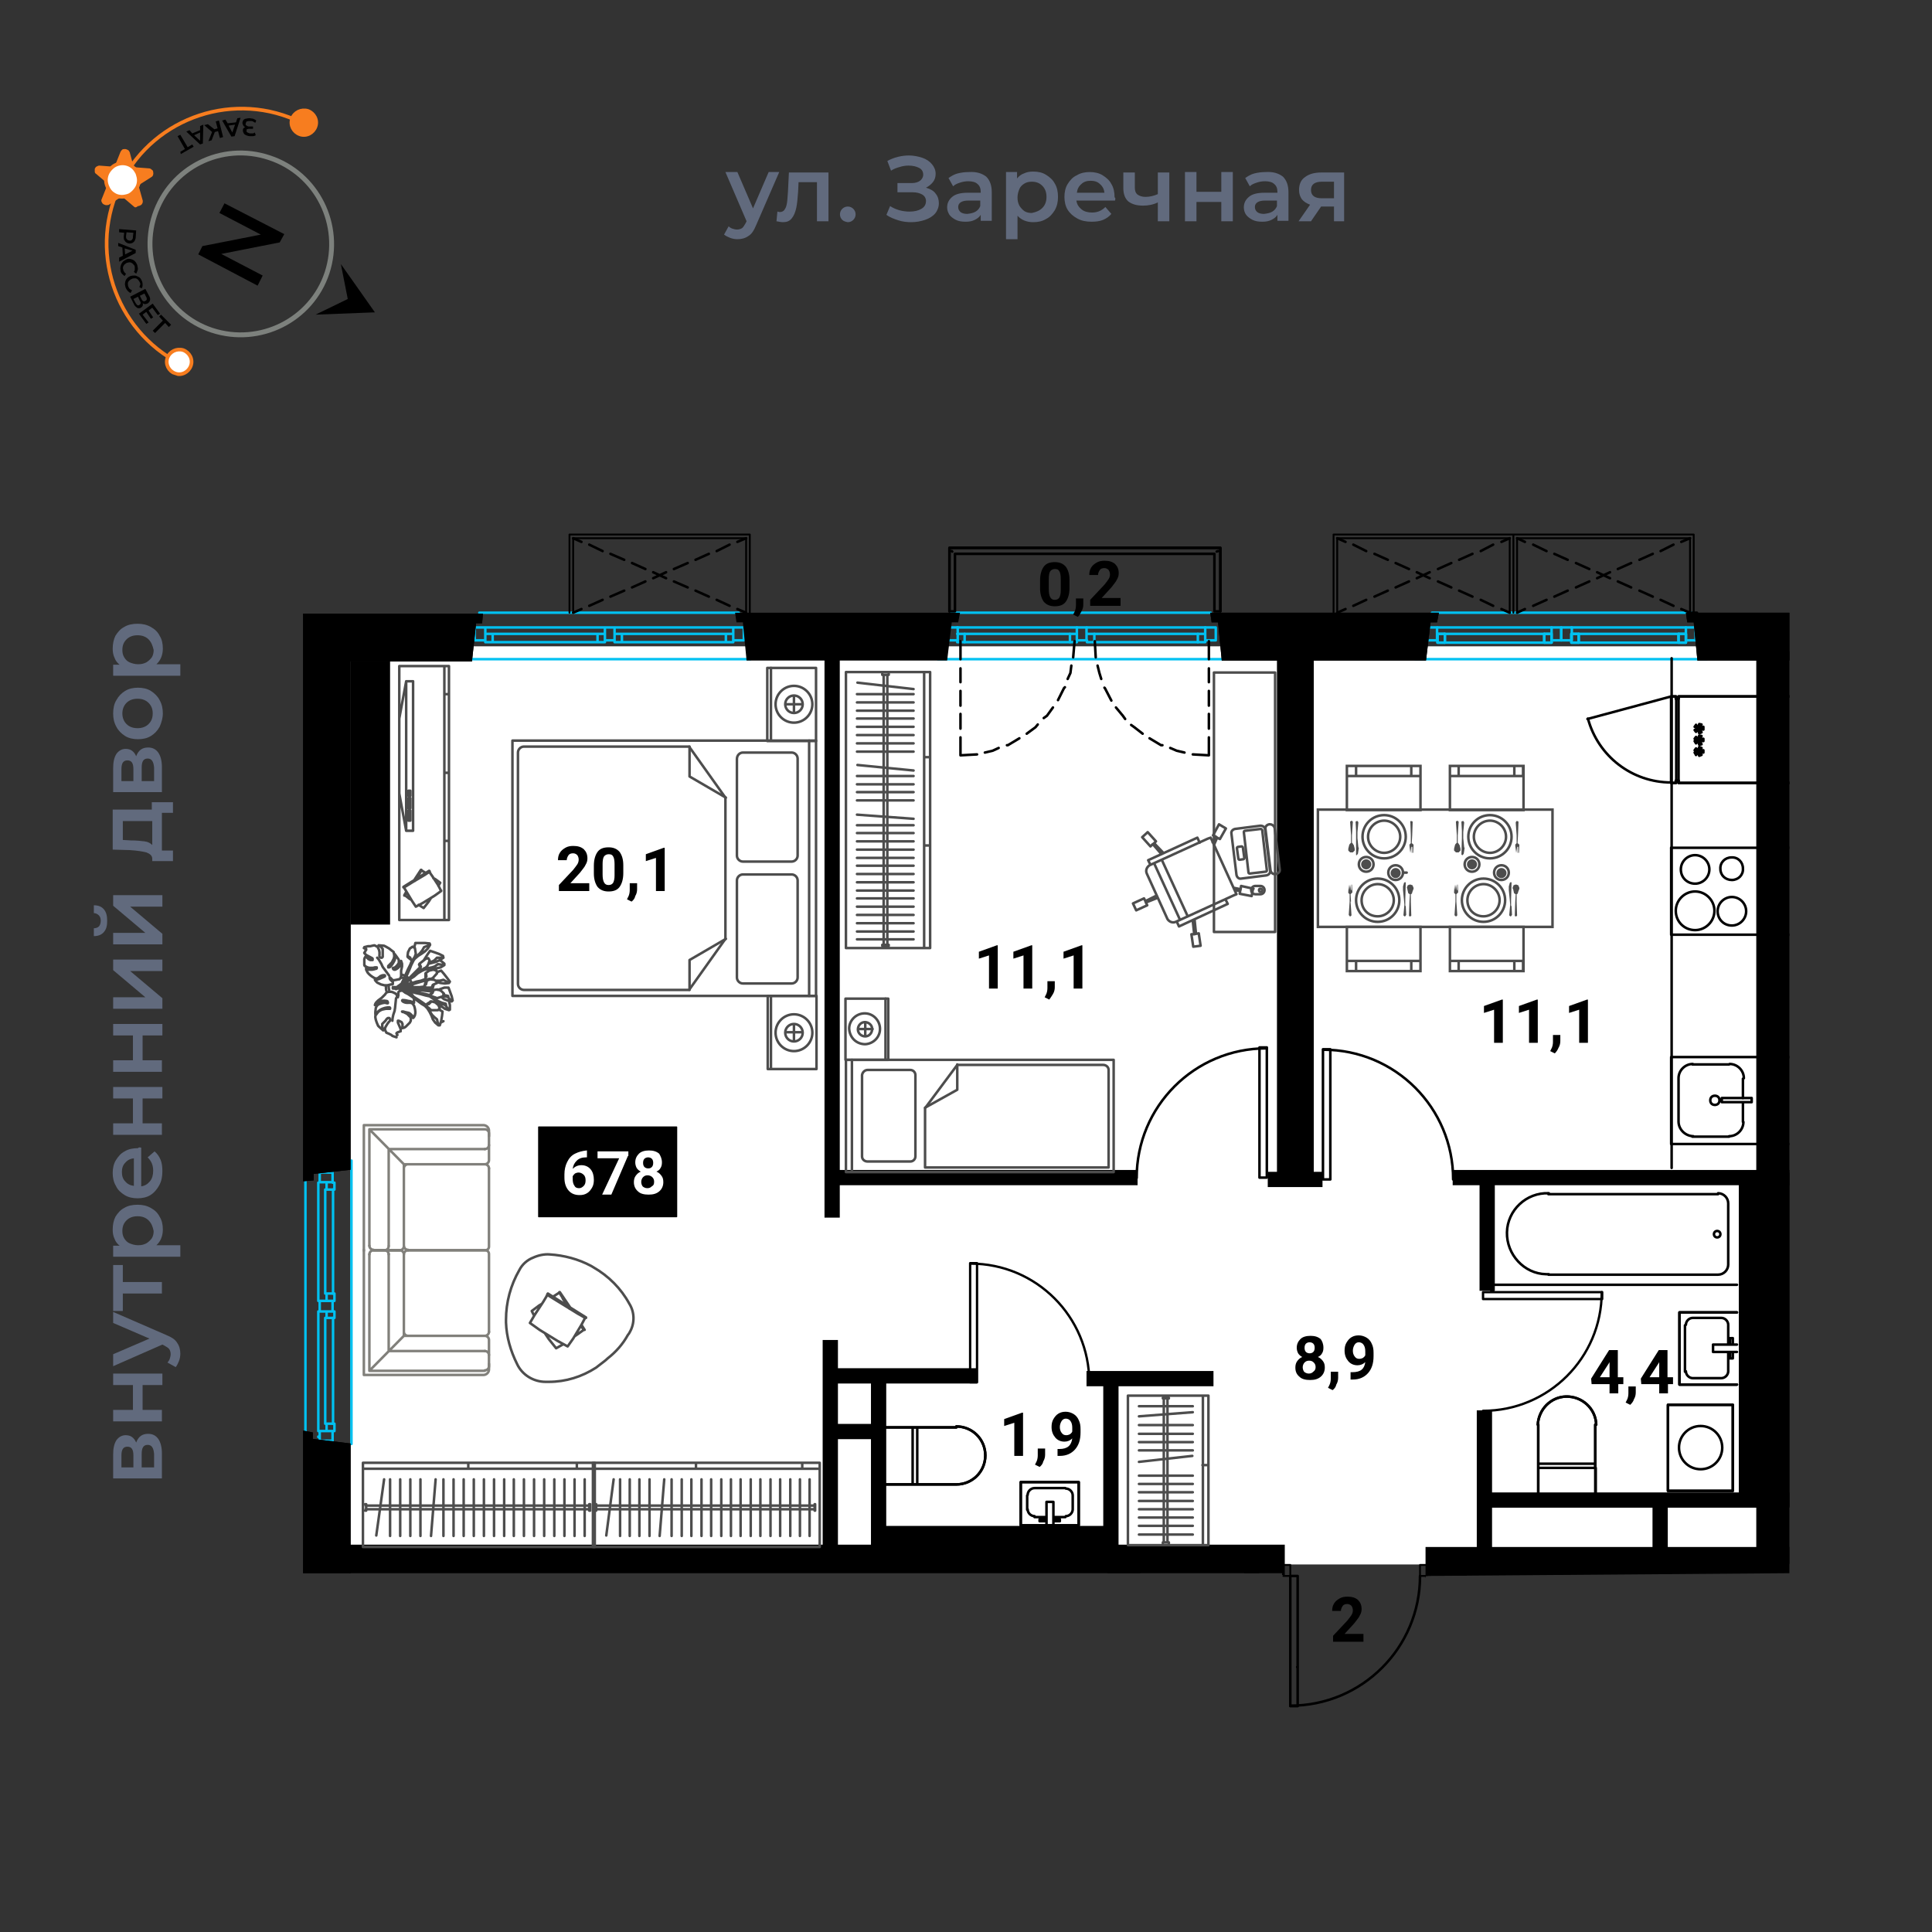 <svg xmlns="http://www.w3.org/2000/svg" xmlns:xlink="http://www.w3.org/1999/xlink" xml:space="preserve" id="Layer_1" x="0" y="0" style="enable-background:new 0 0 420 420" version="1.1" viewBox="0 0 420 420"><rect x="0" y="0" width="420" height="420" fill="#333333" stroke="none"/><style>.st0{fill:#fff}.st2{fill:none;stroke:#00c1f1;stroke-width:.55}.st2,.st3,.st4{stroke-linecap:round;stroke-linejoin:round}.st3{fill:none;stroke:#000;stroke-width:.55}.st4{stroke-width:.51}.st4,.st5,.st6{fill:none;stroke:#000}.st5{stroke-width:3.32;stroke-miterlimit:10}.st6{stroke-width:.4;stroke-linecap:round;stroke-linejoin:round}.st7{enable-background:new}.st11,.st12{stroke:#4d4d4d;stroke-width:.55}.st11{fill:none;stroke-linecap:round;stroke-linejoin:round}.st12{stroke-miterlimit:10}.st12,.st13{fill:none}.st14{fill:#4d4d4d}.st15{fill:none;stroke:#81807b;stroke-width:.55;stroke-linecap:round;stroke-linejoin:round}.st20{fill:#616a7d}.st22{fill:none;stroke:#f77d1f;stroke-width:.79;stroke-miterlimit:10}</style><g id="подложки"><path d="M76.2 140.5h308.7v199.6H76.2z" class="st0"/><defs><path id="SVGID_1_" d="m389 342-79 .6-5 25.8-26.6 4.2.3-30.6H55.6V108.6H389z"/></defs><clipPath id="SVGID_00000119104253851610757230000005423050858476799146_"><use xlink:href="#SVGID_1_" style="overflow:visible"/></clipPath><g style="clip-path:url(#SVGID_00000119104253851610757230000005423050858476799146_)"><path d="M335.7 139.7H314M335.7 137.8H314M312.5 136.4h24.8M335.7 139.7H314M314 137.8h21.7M343.2 139.7h21.7M343.2 137.8h21.7M366.5 136.4h-24.9M343.2 139.7h21.7M364.9 137.8h-21.7M232.6 137.8h-22.9M209.7 139.6h22.9M260.4 137.8h-22.5M237.9 139.6h22.5M208.1 136.4h26M236.3 136.4H262M70.7 389.7v23M72.4 412.7v-23M70.7 361.9v22.5M72.4 384.4v-22.5M69.2 414.1v-26M69.2 386v-25.8M69.2 312.4v-.1M70.7 286.5v23M72.4 309.5v-23M70.7 258.6v22.6M72.4 281.2v-22.6M69.2 311.1v-26M69.2 282.8v-25.7" class="st2"/><path d="M280.5 342.6h1.6v28.3h-1.6z" class="st3"/><path d="M280.5 370.8c15.6 0 28.2-12.6 28.2-28.2 0 0 0 0 0 0M287.6 228.1h1.6v28.3h-1.6z" class="st3"/><path d="M287.7 228.2c15.6 0 28.2 12.6 28.2 28.2 0 0 0 0 0 0M273.8 227.7h1.6V256h-1.6z" class="st3"/><path d="M275.3 227.9c-15.6 0-28.2 12.6-28.2 28.2" class="st3"/><path d="M210.9 274.6h1.5v25.9h-1.5z" class="st4"/><path d="M211 274.7c14.3 0 25.8 11.6 25.8 25.8M322.4 280.9h25.9v1.5h-25.9z" class="st4"/><path d="M348.2 280.9c0 14.3-11.6 25.8-25.8 25.8" class="st4"/><path d="M263.9 374.1h1.6v28.1h-1.6z" class="st3"/><path d="M292.1 402.2c0-15.6-12.6-28.2-28.2-28.2 0 0 0 0 0 0" class="st3"/><path d="M75.9 335.8h203.4v6.6H75.9zM309.9 336.3h151.6v6.8H309.9zM293.6 401.7h294.1v6.6H293.6z"/><path d="M401.1 404.6h6.2v133.7h-6.2zM381.8 141.6h7.5V340h-7.5z"/><path d="M378 254.9h14.5v72.6H378zM277.6 140.9h8v116.9h-8zM240.8 340.6h7.1v67.9h-7.1z"/><path d="M241.6 402.2h20.7v6.6h-20.7zM189.9 331.8h52.6v4.9h-52.6z"/><path d="M180.9 142.2v122.5M247.3 256h-67.2M275.6 256.4h11.9M315.8 256h141M323.3 256.2v24.4M322.7 306.6v31.3M322.9 326.1h124.7M360.9 326.1V338M410.2 326.3v12.3M317.3 339.6s-.6 13.5 0 13.5h135.8v-12.5M180.5 291.3v47.1M180.5 299.1h31.9M236.2 299.7h27.6M241.5 300.1V339M191 299.7v39.1M180.3 311.2h11.1M272.1 340.4v13.1h-14.3v51.1M334.9 404.4v24" class="st5"/><path d="M257 402.2h2.2M179.6 336.1h2.5" class="st3"/><path d="M206.8 133.2h56.4M311.3 133.2h56.4M371 143.3h-63.3M265.7 143.3h-61.8" class="st2"/><path d="M280.5 342.6v-2.4H279M279 342.6h1.5M308.7 342.6h1.6M310.3 340.2h-1.6v2.4" class="st6"/><path d="M312.5 137.8h1.6v1.9h-1.6zM335.7 137.8h1.6v1.9h-1.6zM337.3 136.4h2.1v2.8h-2.1zM310.3 136.4h2.1v2.8h-2.1z" class="st2"/><path d="M335.7 137.8h1.6v1.9h-1.6zM312.5 137.8h1.6v1.9h-1.6zM364.9 137.8h1.6v1.9h-1.6zM341.6 137.8h1.6v1.9h-1.6z" class="st2"/><path d="M339.4 136.4h2.3v2.8h-2.3zM366.5 136.4h2.1v2.8h-2.1z" class="st2"/><path d="M341.6 137.8h1.6v1.9h-1.6zM364.9 137.8h1.6v1.9h-1.6zM234.1 139.6v-.4M234.1 137.8h-1.5v1.8h1.5M208.1 139.2v.4h1.6v-1.8h-1.6M236.3 139.2v.4h1.6v-1.8h-1.6M262 139.6v-.4M262 137.8h-1.6v1.8h1.6M234.1 136.4h2.1v2.8h-2.1zM262 136.4h2.3v2.8H262z" class="st2"/><path d="M205.9 136.4h2.3v2.8h-2.3zM129.9 137.8h-22.8M107.1 139.6h22.8M157.8 137.8h-22.6M135.2 139.6h22.6M105.5 136.4h26M133.6 136.4h25.8M104.2 133.2h56.4M163.1 143.3h-61.9M131.5 139.6v-.4M131.5 137.8h-1.6v1.8h1.6M105.5 139.2v.4h1.6v-1.8h-1.6M133.6 139.2v.4h1.6v-1.8h-1.6M159.4 139.6v-.4M159.4 137.8h-1.6v1.8h1.6M131.5 136.4h2.1v2.8h-2.1zM159.4 136.4h2.3v2.8h-2.3zM103.2 136.4h2.3v2.8h-2.3z" class="st2"/><path d="M376.5 201.2c1.7 0 3.1-1.4 3.1-3.1s-1.4-3.1-3.1-3.1c-1.7 0-3.1 1.4-3.1 3.1 0 0 0 0 0 0 0 1.7 1.3 3.1 3.1 3.1M376.5 191.3c1.4 0 2.5-1.1 2.4-2.5 0-1.4-1.1-2.5-2.5-2.4-1.4 0-2.5 1.1-2.4 2.5 0 1.4 1.1 2.4 2.5 2.4M368.5 192.1c1.7 0 3.1-1.4 3.1-3.1s-1.4-3.1-3.1-3.1c-1.7 0-3.1 1.4-3.1 3.1 0 0 0 0 0 0 0 1.8 1.4 3.1 3.1 3.1M368.5 202.2c2.3 0 4.2-1.9 4.2-4.2 0-2.3-1.9-4.2-4.2-4.2-2.3 0-4.2 1.9-4.2 4.2v0c0 2.4 1.9 4.2 4.2 4.2M363.3 184.3h18.8" class="st3"/><path d="M382.1 203.2h-18.8v-18.9M378.9 238.7v-4.2M379.1 234.4c0-1.7-1.4-3.1-3.1-3.1M364.9 243.8c0 1.7 1.4 3.1 3.1 3.2h.1M368 231.3c-1.7 0-3.1 1.4-3.1 3.1M367.9 247.1h8M375.9 231.4h-8M364.9 234.5v9.4" class="st3"/><path d="M382.1 229.8h-18.8v18.9h18.8" class="st3"/><path d="M374.3 238.7h6.5v.9h-6.5zM372.8 240.2c.6 0 1-.4 1-1s-.4-1-1-1-1 .4-1 1 .4 1 1 1M378.9 243.9v-4.2M375.9 247c1.7 0 3.1-1.4 3.1-3.1M382.1 151.4h-17.2v.5h-.6v-.5h-1v18.8h1v-.5h.6v.5h17.2M368.7 164.1l.5-.5" class="st3"/><path d="m368.7 164.1-.3-.5.7-.3M368.7 162.7l.5.4M368.7 162.7l-.3.4.7.2M369.4 164.3l-.2-.7M369.4 164.3l.5-.2-.4-.6M369.4 162.4l-.2.7M369.4 162.4l.5.2-.4.6.8-.1v.5l-.8-.1M368.7 161.6l.5-.5M368.7 161.6l-.3-.5.7-.3M368.7 160.2l.5.4M368.7 160.2l-.3.4.7.2M369.4 161.9l-.2-.8M369.4 161.9l.5-.1-.4-.8M369.4 159.9l-.2.7M369.4 159.9l.5.1-.4.7.8-.1v.5l-.8-.1M368.7 159.1l.5-.5M368.7 159.1l-.3-.4.7-.4M368.7 157.6l.5.6" class="st3"/><path d="m368.7 157.6-.3.4.7.3M369.4 159.4l-.2-.8M369.4 159.4l.5-.2-.4-.8M369.4 157.4l-.2.8M369.4 157.4l.5.1-.4.7.8-.2v.6l-.8-.2M345.2 156.2c2.2 8.2 9.6 13.9 18.1 13.9M363.3 151.4l-18.2 4.9M364.3 151.9h.6M363.3 151.4h1.1v18.8h-1.1zM364.9 169.7h-.6" class="st3"/><path d="M382.1 170.2h-17.2v-18.8h17.2M191.8 331.6v.4h49M241 301.2v-.2M240.8 332h.2M184.6 310.5v.3M192.2 322.7h15.7M207.9 322.7c3.5 0 6.3-2.8 6.3-6.3s-2.8-6.3-6.3-6.3M207.9 310.3h-15.7" class="st3"/><path d="M207.9 322.7c3.5 0 6.3-2.8 6.3-6.3s-2.8-6.3-6.3-6.3M198.4 322.7h9.5M198.4 310.3h9.5M199.4 322.7v-12.4M192.2 310.3h6.2v12.4h-6.2M221.9 322.2h12.6v9.4h-12.6z" class="st3"/><path d="M223.4 328.1c0 .8.7 1.5 1.5 1.5M233.2 325.1c0-.8-.7-1.5-1.5-1.5 0 0 0 0 0 0M229 330.3h1.4v.4H229M227.5 330.3H226v.4h1.5M227.5 326.5v5.1M229 331.6v-5.1h-1.5M224.9 323.5h6.7M224.9 323.5c-.8 0-1.5.7-1.5 1.5 0 0 0 0 0 0M223.3 328.2v-3.1M227.5 329.8h-2.6M231.6 329.8H229M231.7 329.6c.8 0 1.5-.7 1.5-1.5M233.2 325.1v3.1" class="st3"/><path d="M221.9 322.2h12.6v9.4h-12.6zM372.6 268.3c0 .4.3.7.7.7s.7-.3.7-.7c0-.4-.3-.7-.7-.7s-.7.3-.7.7c0 0 0 0 0 0M336.7 259.4c-4.9-.2-9 3.7-9.1 8.5s3.7 9 8.5 9.1h.6M373.5 277.1h-36.9M373.5 277.1c1.2 0 2.2-1 2.2-2.2h0M375.7 261.7V275M375.7 261.6c0-1.2-1-2.2-2.2-2.2h0M336.6 259.6h36.9" class="st3"/><path d="M377.6 279.3h-53v-22M377.6 325.6h.3M377.6 301h-12.5v-15.7h12.5" class="st3"/><path d="M375.7 288c0-.8-.7-1.5-1.5-1.5 0 0 0 0 0 0M366.5 298.1c0 .8.7 1.5 1.5 1.5 0 0 0 0 0 0M376.1 293.9v1.4h.6v-1.4M376.1 292.3v-1.4h.6v1.4M372.4 292.3h5.2M377.6 293.9h-5.2v-1.5M366.3 288.1v10.1M368 286.5c-.8 0-1.5.7-1.5 1.5 0 0 0 0 0 0M374.1 286.5h-6.2M375.7 292.3v-4.2M375.7 298.2v-4.3M374.2 299.6c.8 0 1.5-.7 1.5-1.5 0 0 0 0 0 0M367.9 299.6h6.2" class="st3"/><path d="M377.6 285.3h-12.5V301h12.5M346.8 309.7v15.7M347 309.7c-.1-3.5-3.1-6.2-6.6-6.1-3.3.1-5.9 2.8-6.1 6.1M334.4 325.4v-15.7" class="st3"/><path d="M347 309.7c-.1-3.5-3.1-6.2-6.6-6.1-3.3.1-5.9 2.8-6.1 6.1M334.4 319.1v-9.4M346.8 319.1v-9.4M334.4 318.2h12.4M346.9 325.4v-6.3h-12.5v6.3M362.6 305.4h14.1v18.7h-14.1z" class="st3"/><path d="M369.7 310c-2.6 0-4.7 2.1-4.7 4.7s2.1 4.7 4.7 4.7 4.7-2.1 4.7-4.7c0 0 0 0 0 0 0-2.6-2.1-4.7-4.7-4.7 0 0 0 0 0 0" class="st3"/><path d="M362.6 305.4h14.1v18.7h-14.1zM324.6 280.7h-.4M324.6 257.3v23.4M394.6 201.2c1.7 0 3.1-1.4 3.1-3.1s-1.4-3.1-3.1-3.1c-1.7 0-3.1 1.4-3.1 3.1 0 0 0 0 0 0 0 1.7 1.4 3.1 3.1 3.1M394.8 191.3c1.4 0 2.5-1.1 2.5-2.5s-1.1-2.5-2.5-2.5-2.5 1.1-2.5 2.5c0 0 0 0 0 0 0 1.5 1.1 2.5 2.5 2.5M402.8 192.1c1.7 0 3.1-1.4 3.1-3.1s-1.4-3.1-3.1-3.1c-1.7 0-3.1 1.4-3.1 3.1 0 0 0 0 0 0-.1 1.8 1.3 3.1 3.1 3.1M402.6 202.2c2.3 0 4.2-1.9 4.2-4.2 0-2.3-1.9-4.2-4.2-4.2-2.3 0-4.2 1.9-4.2 4.2v0c0 2.4 1.9 4.2 4.2 4.2M407.7 184.3H389" class="st3"/><path d="M389 203.2h18.7v-18.9M392.1 238.7v-4.2M395.3 231.3c-1.7 0-3.1 1.4-3.1 3.1M403.1 247c1.7 0 3.1-1.4 3.1-3.1M406.3 234.4c0-1.7-1.4-3.1-3.1-3.1M403.1 247.1h-7.9M395.2 231.4h7.9M406.3 234.5v9.4" class="st3"/><path d="M389 229.8h18.7v18.9H389" class="st3"/><path d="M390.2 238.7h6.6v.9h-6.6zM398.5 240.2c.6 0 1-.4 1-1s-.4-1-1-1-1 .4-1 1 .4 1 1 1M392.1 243.9v-4.2M392.2 243.8c0 1.7 1.4 3.1 3.1 3.1M389 151.4h17.3v.5h.4v-.5h1v18.8h-1v-.5h-.4v.5H389M402.4 164.1l-.6-.5" class="st3"/><path d="m402.4 164.1.3-.5-.8-.3M402.4 162.7l-.6.4M402.4 162.7l.3.4-.8.2M401.6 164.3l.2-.7M401.6 164.3l-.4-.2.3-.6M401.6 162.4l.2.7M401.6 162.4l-.4.2.3.6-.8-.1v.5l.8-.1M402.4 161.6l-.6-.5M402.4 161.6l.3-.5-.8-.3M402.4 160.2l-.6.4M402.4 160.2l.3.4-.8.2M401.6 161.9l.2-.8M401.6 161.9l-.4-.1.3-.8M401.6 159.9l.2.7M401.6 159.9l-.4.1.3.7-.8-.1v.5l.8-.1M402.4 159.1l-.6-.5M402.4 159.1l.3-.4-.8-.4M402.4 157.6l-.6.6" class="st3"/><path d="m402.4 157.6.3.4-.8.3M401.6 159.4l.2-.8M401.6 159.4l-.4-.2.3-.8M401.6 157.4l.2.8M401.6 157.4l-.4.1.3.7-.8-.2v.6l.8-.2M407.8 170.1c8.5 0 15.9-5.7 18.1-13.9M407.7 151.4l18.2 4.9M406.7 151.9h-.4" class="st3"/><path d="M406.7 151.4h1.1v18.8h-1.1zM406.3 169.7h.4M389 170.2h17.3v-18.8H389M393.4 325.6h17.2M411.3 325.6h34.8M398.6 268.3c0-.4-.3-.7-.7-.7s-.7.3-.7.7c0 .4.3.7.7.7s.7-.3.7-.7c0 0 0 0 0 0M397.5 277.1h37M395.4 274.9c0 1.2 1 2.2 2.2 2.2h0M395.4 261.7V275M397.6 259.4c-1.2 0-2.2 1-2.2 2.2h0M434.5 259.6h-37" class="st3"/><path d="M391.9 257.3v22h54.2M392.6 285.3h12.6V301h-12.6z" class="st3"/><path d="M396.1 286.5c-.8 0-1.5.7-1.5 1.5 0 0 0 0 0 0M402.5 299.6c.8 0 1.5-.7 1.5-1.5M394.1 293.9v1.4h-.6v-1.4M394.1 292.3v-1.4h-.6v1.4M397.8 292.3h-5.2M392.6 293.9h5.2v-1.5M403.9 288.1v10.1M404 288c0-.8-.7-1.5-1.5-1.5M396 286.5h6.4M394.6 292.3v-4.2M394.6 298.2v-4.3M394.6 298.1c0 .8.7 1.5 1.5 1.5 0 0 0 0 0 0M402.4 299.6H396" class="st3"/><path d="M392.6 285.3h12.6V301h-12.6zM393.6 305.4h14.2v18.7h-14.2z" class="st3"/><path d="M400.9 310c-2.6 0-4.7 2.1-4.7 4.7s2.1 4.7 4.7 4.7 4.7-2.1 4.7-4.7c0 0 0 0 0 0 0-2.6-2.1-4.7-4.7-4.7 0 0 0 0 0 0" class="st3"/><path d="M393.6 305.4h14.2v18.7h-14.2z" class="st3"/><path d="M263.9 402.2h-1.6M262.3 404.8h1.6v-2.6M292.1 402.2v2.6h1.6M293.7 402.2h-1.6" class="st6"/><path d="M238.1 374.2v4.3M235.1 381.5c1.7 0 3.1-1.4 3.1-3.1M227.3 365.9c-1.7 0-3.1 1.4-3.1 3.1 0 0 0 0 0 0M224.2 378.4c0 1.7 1.4 3.1 3.1 3.1M227.2 365.9h7.9M235.1 381.5h-7.9M224.1 378.5V369" class="st3"/><path d="M241.3 383.1h-18.8v-18.8h18.8" class="st3"/><path d="M233.5 373.3h6.6v.9h-6.6zM232 372.6c-.6 0-1 .4-1 1s.4 1 1 1 1-.4 1-1-.4-1-1-1M238.1 369v4.3M238.2 369c0-1.7-1.4-3.1-3.1-3.1M189 348.5c0 1.7 1.4 3.1 3.1 3.1s3.1-1.4 3.1-3.1c0-1.7-1.4-3.1-3.1-3.1 0 0 0 0 0 0-1.7 0-3.1 1.4-3.1 3.1M198.7 348.7c0 1.4 1.1 2.5 2.5 2.5s2.5-1.1 2.5-2.5-1.1-2.5-2.5-2.5c0 0 0 0 0 0-1.4 0-2.5 1.1-2.5 2.5 0 0 0 0 0 0M198 356.6c0 1.7 1.4 3.1 3.1 3.1s3.1-1.4 3.1-3.1c0-1.7-1.4-3.1-3.1-3.1 0 0 0 0 0 0-1.7 0-3.1 1.4-3.1 3.1M188 356.5c0 2.3 1.9 4.2 4.2 4.2 2.3 0 4.2-1.9 4.2-4.2 0-2.3-1.9-4.2-4.2-4.2h0c-2.3 0-4.2 1.9-4.2 4.2M205.7 361.9V343" class="st3"/><path d="M186.9 343v18.9h18.8M154 343v17.3h.5v.4h-.5v1.2h18.8v-1.2h-.5v-.4h.5V343M166.7 356.4l-.5-.6" class="st3"/><path d="m166.7 356.4-.5.3-.3-.8M165.3 356.4l.4-.6" class="st3"/><path d="m165.3 356.4.4.3.2-.8M166.9 355.6l-.7.2M166.9 355.6v-.4l-.8.3M165 355.6l.7.2M165 355.6l.1-.4.7.3-.1-.8h.5l-.1.8M164.2 356.4l-.5-.6M164.2 356.4l-.4.3-.4-.8M162.7 356.4l.4-.6" class="st3"/><path d="m162.7 356.4.4.3.3-.8M164.5 355.6l-.8.2M164.5 355.6l-.2-.4-.8.3M162.5 355.6l.6.2M162.5 355.6l.1-.4.7.3-.2-.8h.6l-.2.8M161.7 356.4l-.6-.6M161.7 356.4l-.4.3-.4-.8M160.2 356.4l.6-.6" class="st3"/><path d="m160.2 356.4.4.3.3-.8M161.9 355.6l-.8.2M161.9 355.6l-.1-.4-.8.3M160 355.6l.8.2M160 355.6l.1-.4.7.3-.2-.8h.5l-.1.8M158.9 380c8.2-2.2 13.9-9.6 13.9-18.1M154 361.9l4.9 18.2M154.5 360.7v-.4M154 360.7h18.8v1.2H154zM172.3 360.3v.4" class="st3"/><path d="M172.8 343v17.3H154V343" class="st3"/><path d="M66.1 415.5v-56.4M76.1 357.5V417M72.4 388.1H72M70.7 388.1v1.6h1.7v-1.6M72 414.1h.4v-1.4h-1.7v1.4M72 386h.4v-1.6h-1.7v1.6M72.4 360.2H72M70.7 360.2v1.7h1.7v-1.7M69.2 386H72v2.1h-2.8z" class="st2"/><path d="M69.2 358.1H72v2.1h-2.8zM69.2 414.1H72v2.3h-2.8zM76.4 252.3v61.6M66.4 312.3v-56.4M72.7 285.1h-.4M71 285.1v1.4h1.7v-1.4M72.3 311.1h.4v-1.6H71v1.6M72.7 257.1h-.4M71 257.1v1.5h1.7v-1.5M72.3 282.8h.4v-1.6H71v1.6M69.5 282.8h2.8v2.3h-2.8zM69.5 311.1h2.8v2.1h-2.8zM69.5 254.9h2.8v2.1h-2.8z" class="st2"/><path d="M368.9 133.2h-1.2" class="st3"/><path d="M439 139.7h-21.6M439 137.8h-21.6M415.8 136.4h24.8M439 139.7h-21.6M417.4 137.8H439M414.6 133.2H471M474.4 143.3H411M415.8 137.8h1.6v1.9h-1.6zM413.7 136.4h2.1v2.8h-2.1z" class="st2"/><path d="M415.8 137.8h1.6v1.9h-1.6z" class="st2"/><path d="M401 142h0M269.3 142h0M71.8 339.6h0M385.6 145.8v14.4M385.6 164.8h0M385.6 169.6v23.5M385.6 197.7h0M385.6 202.5V226M385.6 230.6h0M385.6 329.5h0M282 362.4h0M363.4 253.9V143.1M407.9 253.9V143.1M132.5 342.7v19.1h108.2" class="st3"/><path d="M222.5 342.7v58.2h18.1" class="st3"/><g class="st7"><path d="M128 193.7h-6.5v-1.3l3.1-3.3c.4-.5.7-.9.9-1.2.2-.3.3-.7.3-1 0-.4-.1-.7-.3-1-.2-.2-.5-.4-.9-.4s-.8.1-1 .4c-.2.3-.4.7-.4 1.1h-1.9c0-.6.1-1.1.4-1.6.3-.5.7-.8 1.2-1.1.5-.3 1.1-.4 1.7-.4 1 0 1.7.2 2.3.7.5.5.8 1.1.8 2 0 .5-.1.9-.4 1.4-.2.5-.7 1-1.2 1.7L124 192h4.1v1.7zM135.5 189.8c0 1.3-.3 2.3-.8 3-.5.7-1.3 1-2.4 1-1 0-1.8-.3-2.4-1-.5-.7-.8-1.7-.8-2.9v-1.7c0-1.3.3-2.3.8-3s1.3-1 2.4-1c1 0 1.8.3 2.4 1 .5.7.8 1.6.8 2.9v1.7zm-1.9-1.9c0-.8-.1-1.4-.3-1.7-.2-.4-.5-.5-1-.5-.4 0-.8.2-1 .5-.2.3-.3.9-.3 1.6v2.3c0 .8.1 1.3.3 1.7s.5.6 1 .6.8-.2 1-.5c.2-.4.3-.9.3-1.6v-2.4zM137.3 196l-1-.5.2-.4c.3-.5.4-1.1.4-1.6V192h1.6v1.3c0 .5-.1 1-.4 1.5-.1.5-.4.9-.8 1.2zM144.5 193.7h-1.9v-7.2l-2.2.7v-1.5l3.9-1.4h.2v9.4z"/></g><g class="st7"><path d="M287.7 293c0 .5-.1.9-.3 1.2-.2.4-.5.6-.9.8.5.2.8.5 1.1.9.3.4.4.8.4 1.4 0 .8-.3 1.5-.9 2-.6.5-1.3.7-2.3.7s-1.8-.2-2.3-.7c-.6-.5-.9-1.1-.9-2 0-.5.1-1 .4-1.4.3-.4.6-.7 1.1-.9-.4-.2-.7-.5-.9-.8-.2-.4-.3-.8-.3-1.2 0-.8.3-1.4.8-1.9s1.3-.7 2.2-.7c.9 0 1.6.2 2.2.7.3.4.6 1 .6 1.9zm-1.7 4.2c0-.4-.1-.7-.4-1s-.6-.4-1-.4-.7.1-1 .4c-.2.2-.4.6-.4 1s.1.7.3 1c.2.2.6.4 1 .4s.7-.1 1-.4c.4-.3.5-.6.5-1zm-.2-4.2c0-.4-.1-.7-.3-.9-.2-.2-.5-.3-.8-.3-.3 0-.6.1-.8.3-.2.2-.3.5-.3.9s.1.7.3.9c.2.2.5.3.8.3s.6-.1.8-.3c.2-.2.3-.5.3-.9zM289.7 302.2l-1-.5.2-.4c.3-.5.4-1.1.4-1.6v-1.5h1.6v1.3c0 .5-.1 1-.4 1.5-.1.5-.4.9-.8 1.2zM296.8 296.1c-.5.5-1.1.7-1.7.7-.8 0-1.5-.3-2-.9-.5-.6-.8-1.3-.8-2.3 0-.6.1-1.2.4-1.7.3-.5.6-.9 1.1-1.2.5-.3 1-.4 1.6-.4.6 0 1.2.2 1.7.5s.9.8 1.1 1.3c.3.6.4 1.2.4 2v.7c0 1.6-.4 2.8-1.2 3.7-.8.9-1.9 1.4-3.3 1.4h-.5v-1.6h.4c1.8 0 2.6-.7 2.8-2.2zm-1.3-.7c.3 0 .6-.1.8-.2.2-.2.4-.3.5-.6v-.8c0-.6-.1-1.1-.4-1.5-.2-.3-.6-.5-1-.5s-.7.2-.9.5c-.2.3-.4.8-.4 1.3s.1.9.4 1.3.6.5 1 .5z"/></g><g class="st7"><path d="M351.8 299.4h1.1v1.5h-1.1v2h-1.9v-2H346l-.1-1.2 3.9-6.2h1.9v5.9zm-4 0h2.1v-3.3l-.1.2-2 3.1zM354.4 305.4l-1-.5.2-.4c.3-.5.4-1.1.4-1.6v-1.5h1.6v1.3c0 .5-.1 1-.4 1.5-.1.4-.4.8-.8 1.2zM362.6 299.4h1.1v1.5h-1.1v2h-1.9v-2h-3.9l-.1-1.2 3.9-6.2h1.9v5.9zm-4 0h2.1v-3.3l-.1.2-2 3.1z"/></g><g class="st7"><path d="M222.4 316.5h-1.9v-7.2l-2.2.7v-1.5l3.9-1.4h.2v9.4zM226 318.9l-1-.5.2-.4c.3-.5.4-1.1.4-1.6v-1.5h1.6v1.3c0 .5-.1 1-.4 1.5-.1.5-.4.9-.8 1.2zM233.1 312.7c-.5.5-1.1.7-1.7.7-.8 0-1.5-.3-2-.9-.5-.6-.8-1.3-.8-2.3 0-.6.1-1.2.4-1.7.3-.5.6-.9 1.1-1.2.5-.3 1-.4 1.6-.4.6 0 1.2.2 1.7.5s.9.8 1.1 1.3c.3.6.4 1.2.4 2v.7c0 1.6-.4 2.8-1.2 3.7-.8.9-1.9 1.4-3.3 1.4h-.5V315h.4c1.8 0 2.6-.8 2.8-2.3zm-1.3-.7c.3 0 .6-.1.8-.2.2-.2.4-.3.5-.6v-.8c0-.6-.1-1.1-.4-1.5-.2-.3-.6-.5-1-.5s-.7.2-.9.5c-.2.3-.4.8-.4 1.3s.1.9.4 1.3.6.5 1 .5z"/></g><g class="st7"><path d="M216.8 214.9H215v-7.2l-2.2.7v-1.5l3.9-1.4h.2v9.4zM224.4 214.9h-1.9v-7.2l-2.2.7v-1.5l3.9-1.4h.2v9.4zM228.1 217.3l-1-.5.2-.4c.3-.5.4-1.1.4-1.6v-1.5h1.6v1.3c0 .5-.1 1-.4 1.5s-.5.8-.8 1.2zM235.3 214.9h-1.9v-7.2l-2.2.7v-1.5l3.9-1.4h.2v9.4z"/></g><g class="st7"><path d="M326.7 226.7h-1.9v-7.2l-2.2.7v-1.5l3.9-1.4h.2v9.4zM334.3 226.7h-1.9v-7.2l-2.2.7v-1.5l3.9-1.4h.2v9.4zM338 229l-1-.5.2-.4c.3-.5.4-1.1.4-1.6V225h1.6v1.3c0 .5-.1 1-.4 1.5-.2.5-.5.9-.8 1.2zM345.2 226.7h-1.9v-7.2l-2.2.7v-1.5l3.9-1.4h.2v9.4z"/></g><g class="st7"><path d="M413.7 299.1h1.1v1.5h-1.1v2h-1.9v-2h-3.9l-.1-1.2 3.9-6.2h1.9v5.9zm-4 0h2.1v-3.3l-.1.2-2 3.1zM416.3 305l-1-.5.2-.4c.3-.5.4-1.1.4-1.6V301h1.6v1.3c0 .5-.1 1-.4 1.5-.1.5-.4.9-.8 1.2zM424.5 299.1h1.1v1.5h-1.1v2h-1.9v-2h-3.9l-.1-1.2 3.9-6.2h1.9v5.9zm-3.9 0h2.1v-3.3l-.1.2-2 3.1z"/></g><path d="M296.3 356.9h-6.5v-1.3l3.1-3.3c.4-.5.7-.9.9-1.2.2-.3.3-.7.3-1 0-.4-.1-.7-.3-1-.2-.2-.5-.4-.9-.4s-.8.1-1 .4c-.2.3-.4.7-.4 1.1h-1.9c0-.6.1-1.1.4-1.6s.7-.8 1.2-1.1c.5-.3 1.1-.4 1.7-.4 1 0 1.7.2 2.3.7.5.5.8 1.1.8 2 0 .5-.1.9-.4 1.4-.2.5-.7 1-1.2 1.7l-2.1 2.3h4.1v1.7z" class="st7"/><g class="st7"><path d="M119.5 389.7h-1.9v-7.2l-2.2.7v-1.5l3.9-1.4h.2v9.4zM127.6 380.2v1.5h-.2c-.8 0-1.5.2-2 .7s-.8 1-.9 1.8c.5-.5 1.1-.8 1.9-.8.8 0 1.5.3 2 .9.5.6.7 1.4.7 2.3 0 .6-.1 1.2-.4 1.7-.3.5-.6.9-1.1 1.2-.5.3-1 .4-1.6.4-1 0-1.8-.3-2.4-1-.6-.7-.9-1.6-.9-2.8v-.7c0-1 .2-1.9.6-2.7.4-.8.9-1.4 1.7-1.8s1.6-.6 2.5-.7h.1zm-1.8 4.7c-.3 0-.6.1-.8.2s-.4.4-.5.6v.6c0 .6.1 1.1.4 1.5.2.4.6.5 1 .5s.7-.2 1-.5.4-.7.4-1.2-.1-.9-.4-1.2-.7-.5-1.1-.5zM130.7 392.1l-1-.5.2-.4c.3-.5.4-1.1.4-1.6v-1.5h1.6v1.3c0 .5-.1 1-.4 1.5-.1.5-.4.9-.8 1.2zM133.7 385.1l.5-4.8h5.3v1.6h-3.8l-.2 2c.4-.2.9-.4 1.4-.4.9 0 1.6.3 2.1.8.5.6.8 1.3.8 2.3 0 .6-.1 1.2-.4 1.6-.3.5-.6.9-1.1 1.1s-1 .4-1.7.4c-.6 0-1.1-.1-1.6-.3-.5-.2-.9-.6-1.2-1-.3-.4-.4-.9-.5-1.4h1.9c0 .4.2.7.4.9.2.2.5.3.9.3s.7-.2 1-.5.3-.7.3-1.3c0-.5-.1-.9-.4-1.2-.3-.3-.6-.4-1.1-.4-.4 0-.8.1-1.1.3l-.2.2-1.3-.2z"/></g><path d="M279.7 398.6h-1.9v-7.2l-2.2.7v-1.5l3.9-1.4h.2v9.4z" class="st7"/><path d="M117.1 245h30v19.5h-30z" style="stroke:#000;stroke-width:.24;stroke-linecap:round;stroke-linejoin:round"/><g class="st7"><path d="M127.6 250.1v1.5h-.2c-.8 0-1.5.2-2 .7s-.8 1-.9 1.8c.5-.5 1.1-.8 1.9-.8.8 0 1.5.3 2 .9.5.6.7 1.4.7 2.3 0 .6-.1 1.2-.4 1.7-.3.5-.6.9-1.1 1.2-.5.3-1 .4-1.6.4-1 0-1.8-.3-2.4-1-.6-.7-.9-1.6-.9-2.8v-.7c0-1 .2-1.9.6-2.7.4-.8.9-1.4 1.7-1.8s1.6-.6 2.5-.7h.1zm-1.8 4.8c-.3 0-.6.1-.8.2-.2.2-.4.4-.5.6v.6c0 .6.1 1.1.4 1.5.2.4.6.5 1 .5s.7-.2 1-.5.4-.7.4-1.2-.1-.9-.4-1.2-.7-.5-1.1-.5zM136.5 251.3l-3.6 8.4h-2l3.7-7.9h-4.7v-1.5h6.7v1zM143.9 252.7c0 .5-.1.9-.3 1.2-.2.4-.5.6-.9.8.5.2.8.5 1.1.9.3.4.4.8.4 1.4 0 .8-.3 1.5-.9 2-.6.5-1.3.7-2.3.7-1 0-1.8-.2-2.3-.7-.6-.5-.9-1.2-.9-2 0-.5.1-1 .4-1.4.3-.4.6-.7 1.1-.9-.4-.2-.7-.5-.9-.8-.2-.4-.3-.8-.3-1.2 0-.8.3-1.4.8-1.9s1.3-.7 2.2-.7c.9 0 1.6.2 2.2.7.3.5.6 1.1.6 1.9zm-1.7 4.2c0-.4-.1-.7-.4-1-.2-.2-.6-.4-1-.4s-.7.1-1 .4c-.2.2-.4.6-.4 1s.1.7.3 1c.2.2.6.4 1 .4s.7-.1 1-.4c.4-.2.5-.5.5-1zm-.2-4.1c0-.4-.1-.7-.3-.9-.2-.2-.5-.3-.8-.3-.3 0-.6.1-.8.3-.2.2-.3.5-.3.9s.1.7.3.9c.2.2.5.3.8.3.4 0 .6-.1.8-.3.2-.2.3-.5.3-.9z" class="st0"/></g><path d="M229 415.7h51.9v19.5H229z" style="fill:#fff;stroke:#000;stroke-width:.31;stroke-linecap:round;stroke-linejoin:round"/><path d="M229 415.7h17.2v19.5H229z" style="stroke:#000;stroke-width:.18;stroke-linecap:round;stroke-linejoin:round"/><g class="st7"><path d="m251.5 425.8.5-4.8h5.3v1.6h-3.8l-.2 2c.4-.2.9-.4 1.4-.4.9 0 1.6.3 2.1.8.5.6.8 1.3.8 2.3 0 .6-.1 1.2-.4 1.6-.3.5-.6.9-1.1 1.1s-1 .4-1.7.4c-.6 0-1.1-.1-1.6-.3-.5-.2-.9-.6-1.2-1s-.4-.9-.5-1.4h1.9c0 .4.2.7.4.9.2.2.5.3.9.3s.8-.2 1-.5c.2-.3.3-.7.3-1.3 0-.5-.1-.9-.4-1.2s-.6-.4-1.1-.4c-.4 0-.8.1-1.1.3l-.2.2-1.3-.2zM265.2 426.5c0 1.3-.3 2.3-.8 3s-1.3 1-2.4 1c-1 0-1.8-.3-2.4-1-.5-.7-.8-1.7-.8-2.9v-1.7c0-1.3.3-2.3.8-3 .5-.7 1.3-1 2.4-1 1 0 1.8.3 2.4 1 .5.7.8 1.6.8 2.9v1.7zm-1.9-1.9c0-.8-.1-1.4-.3-1.7-.2-.4-.5-.5-1-.5-.4 0-.8.2-1 .5-.2.3-.3.9-.3 1.6v2.3c0 .8.1 1.3.3 1.7.2.4.5.6 1 .6s.8-.2 1-.5c.2-.4.3-.9.3-1.6v-2.4zM267 432.8l-1-.5.2-.4c.3-.5.4-1.1.4-1.6v-1.5h1.6v1.3c0 .5-.1 1-.4 1.5s-.4.9-.8 1.2zM276.1 422l-3.6 8.4h-2l3.7-7.9h-4.7V421h6.7v1z"/></g><g class="st7"><path d="M239 430.4h-1.9v-7.2l-2.2.7v-1.5l3.9-1.4h.2v9.4z" class="st0"/></g><path d="M367.4 133.2V117M368.2 116.2v17M329.8 117v16.2M329 133.2v-17M367.4 117h-37.6M328.2 133.2V117M290.7 117v16.2M289.9 133.2v-17M328.2 117h-37.5M289.9 116.2h78.3" class="st6"/><path d="m329.8 117 1.7.8M333.3 118.4l2.9 1.4M337.9 120.4l2.9 1.3M342.6 122.4l2.9 1.3M347.2 124.4l2.8 1.3M351.7 126.4l2.9 1.3M356.4 128.4l2.9 1.3M361 130.4l2.8 1.3M365.5 132.4l1.9.8M329.8 133.2l1.7-.8M333.3 131.7l2.9-1.3M337.9 129.7l2.9-1.3M342.6 127.7l2.9-1.3M347.2 125.7l2.8-1.3M351.7 123.7l2.9-1.3M356.4 121.7l2.9-1.3M361 119.8l2.8-1.4M365.5 117.8l1.9-.8M290.7 117l1.8.8M294.2 118.4l2.8 1.4M298.8 120.4l2.9 1.3M303.4 122.4l2.9 1.3M308 124.4l2.8 1.3M312.6 126.4l2.9 1.3M317.2 128.4l2.9 1.3M321.9 130.4l2.7 1.3M326.4 132.4l1.8.8M290.7 133.2l1.8-.8M294.2 131.7l2.8-1.3M298.8 129.7l2.9-1.3M303.4 127.7l2.9-1.3M308 125.7l2.8-1.3M312.6 123.7l2.9-1.3M317.2 121.7l2.9-1.3M321.9 119.8l2.7-1.4M326.4 117.8l1.8-.8M208.8 164.2l3.6-.2M214.1 163.6l1.7-.4 1.3-.6M218.9 162h.2l2.5-1.5M223.2 159.5l1.9-1.4.5-.6M226.9 156.1l.7-.5 1.3-1.8M230 152.2l1.3-2.6.2-.2M232.1 147.6l.6-1.3.2-1.6M233.3 142.9l.3-3.5M208.8 139.4v3.9M208.8 145.3v3M208.8 150.2v3.2M208.8 155.2v3.2M208.8 160.3v3.9M238 139.4l.2 3.5M238.6 144.7l.4 1.6.4 1.3M240.1 149.5l.1.1 1.4 2.7M242.6 153.8l1.5 1.8.5.7M245.9 157.6l.7.5 1.8 1.4M249.9 160.5l2.5 1.5h.3M254.4 162.6l1.4.6 1.7.4M259.3 164l3.5.2M262.8 139.4v3.9M262.8 145.3v3M262.8 150.2v3.2M262.8 155.2v3.2M262.8 160.3v3.9M206.4 119.1v13.8M207.6 132.9v-12.5M265.3 119.1h-58.9M207.6 120.4H264M265.3 132.9v-13.8M264 120.4v12.5M207 119.9l-.1-.1M264.5 119.9l.3-.1M265.3 132.9H264M206.4 132.9h1.2v-12.5H264v12.5" class="st3"/><path d="M206.4 132.9v-13.8h58.9v13.8M204.2 142.3h0" class="st3"/><g class="st7"><path d="M232.5 127.8c0 1.3-.3 2.3-.8 3s-1.3 1-2.4 1c-1 0-1.8-.3-2.4-1-.5-.7-.8-1.7-.8-2.9v-1.7c0-1.3.3-2.3.8-3 .5-.7 1.3-1 2.4-1 1 0 1.8.3 2.4 1 .5.7.8 1.6.8 2.9v1.7zm-1.9-1.9c0-.8-.1-1.4-.3-1.7-.2-.4-.5-.5-1-.5-.4 0-.8.2-1 .5-.2.3-.3.9-.3 1.6v2.3c0 .8.1 1.3.3 1.7.2.4.5.6 1 .6s.8-.2 1-.5c.2-.4.3-.9.3-1.6v-2.4zM234.3 134.1l-1-.5.2-.4c.3-.5.4-1.1.4-1.6v-1.5h1.6v1.3c0 .5-.1 1-.4 1.5s-.4.9-.8 1.2zM243.4 131.7H237v-1.3l3.1-3.3c.4-.5.7-.9.9-1.2.2-.3.3-.7.3-1 0-.4-.1-.7-.3-1-.2-.2-.5-.4-.9-.4s-.8.1-1 .4c-.2.3-.4.7-.4 1.1h-1.9c0-.6.1-1.1.4-1.6.3-.5.7-.8 1.2-1.1.5-.3 1.1-.4 1.7-.4 1 0 1.7.2 2.3.7.5.5.8 1.1.8 2 0 .5-.1.9-.4 1.4-.2.5-.7 1-1.2 1.7l-2.1 2.3h4.1v1.7z"/></g><path d="m415.7 164.2 3.6-.2M415.7 139.4v3.9M415.7 145.3v3M415.7 150.2v3.2M415.7 155.2v3.2M415.7 160.3v3.9M413.4 119.1v13.8M414.5 132.9v-12.5M472.3 119.1h-58.9M414.5 120.4H471M414 119.9l-.1-.1M413.4 132.9h1.1v-12.5H471v12.5" class="st3"/><path d="M413.4 132.9v-13.8h58.9v13.8M411.2 142.3h0" class="st3"/><path d="M162.2 133.2V117M124.6 117v16.2M123.8 133.2v-17H163v17M162.2 117h-37.6" class="st6"/><path d="m124.6 117 1.8.8M128.1 118.4l2.9 1.4M132.7 120.4l3 1.3M137.4 122.4l2.9 1.3M142 124.4l2.8 1.3M146.5 126.4l3 1.3M151.2 128.4l2.9 1.3M155.8 130.4l2.8 1.3M160.3 132.4l1.9.8M124.6 133.2l1.8-.8M128.1 131.7l2.9-1.3M132.7 129.7l3-1.3M137.4 127.7l2.9-1.3M142 125.7l2.8-1.3M146.5 123.7l3-1.3M151.2 121.7l2.9-1.3M155.8 119.8l2.8-1.4M160.3 117.8l1.9-.8" class="st3"/><path d="M166.8 145.2h10.6v15.9h-10.6zM166.9 216.5h10.6v15.9h-10.6zM161.5 190.1h10.6c.7 0 1.3.6 1.3 1.3v21.1c0 .7-.6 1.3-1.3 1.3h-10.6c-.7 0-1.3-.6-1.3-1.3v-21.1c0-.7.6-1.3 1.3-1.3zM161.5 163.6h10.6c.7 0 1.3.6 1.3 1.3V186c0 .7-.6 1.3-1.3 1.3h-10.6c-.7 0-1.3-.6-1.3-1.3v-21c0-.8.6-1.4 1.3-1.4z" class="st11"/><path d="M111.4 161h66v55.5h-66z" class="st11"/><path d="M112.6 163.6v50.3c0 .7.6 1.3 1.3 1.3h35.9l7.9-11.1v-30.7l-7.9-11.1h-35.9c-.7 0-1.3.6-1.3 1.3z" class="st11"/><path d="M149.9 162.3v6.5l7.9 4.6M149.9 215.2v-6.5l7.9-4.6M167.6 232.3v-15.8M167.6 161v-15.8M172.6 149.1c-2.2 0-4 1.8-4 4s1.8 4 4 4 4-1.8 4-4-1.8-4-4-4z" class="st11"/><path d="M172.6 151.2c-1 0-1.9.8-1.9 1.9 0 1 .8 1.9 1.9 1.9 1 0 1.9-.8 1.9-1.9 0-1.1-.9-1.9-1.9-1.9 0 0 0 0 0 0zM174.4 153.1h-3.6M172.6 154.9v-3.6M172.6 220.5c-2.2 0-4 1.8-4 4s1.8 4 4 4 4-1.8 4-4-1.8-4-4-4z" class="st11"/><path d="M172.6 222.6c-1 0-1.9.8-1.9 1.9 0 1 .8 1.9 1.9 1.9 1 0 1.9-.8 1.9-1.9 0-1.1-.9-1.9-1.9-1.9 0 0 0 0 0 0zM174.4 224.4h-3.6M172.6 226.2v-3.6M175.9 161v55.5M382.9 411.3h19v87.8h-19zM384.2 411.6v87.5M393.7 412.1h-1.4M392.3 411.9v.2M393.7 411.9v.2M392.6 412.1v86.1M393.5 412.1v86.1M399.4 414.8l-12.7 2M399.4 418.4h-12.8M79.4 387.2c-.5 0-.8-.4-.8-.9h0v-23.9c0-.5.4-.9.8-.9 0 0 0 0 0 0h23.9c.5 0 .8.4.8.9h0v23.9c-.5 0-.9.4-.9.9s.4.9.9.9V412c0 .5-.4.9-.8.9 0 0 0 0 0 0 .5 0 .9.4.8.9 0-.5.4-.9.8-.9h19.6c.5 0 .9.4.9.9v-.3c0-.3.3-.6.6-.6h3.1c.3 0 .6.3.6.6v24.4c0 .3-.3.6-.6.6h0-50.5v-51.2h.8z" class="st11"/><path d="M79.4 387.2c-.5 0-.8-.4-.8-.9h0v-23.9c0-.5.4-.9.8-.9 0 0 0 0 0 0h23.9c.5 0 .8.4.8.9h0v23.9c-.5 0-.9.4-.9.9s.4.9.9.9V412c0 .5-.4.9-.8.9 0 0 0 0 0 0 .5 0 .9.4.8.9 0-.5.4-.9.8-.9h19.6c.5 0 .9.4.9.9v-.3c0-.3.3-.6.6-.6h3.1c.3 0 .6.3.6.6v24.4c0 .3-.3.6-.6.6h0-50.5v-51.2h.8zM125.4 437.8v-24.4M125.4 413.7v15.7M104.1 429.4v-15.7M87.6 412.8h15.7M104.1 413.7v15.7M86.8 429.4v-15.7M86.8 430.2v-16.5M85.9 412.8h-5.4M79.7 413.7v23.6M83.7 433.3v-19.6M80.5 412.8h-1.9M85.9 412.8h1.7" class="st11"/><path d="M86.8 413.7c0-.5.4-.9.9-.9M85.9 412.8c.5 0 .8.4.8.9h0M79.7 413.7c0-.5.4-.9.8-.9M82.8 412.8c.5 0 .8.4.8.9h0M78.6 412.8h1.9M85.9 412.8h1.7M85.9 387.2h1.7M103.3 412.8H87.6M86.8 412v-23.9M87.6 387.2h15.7M79.7 388.1V412M80.5 412.8h5.4M86.8 412v-23.9M85.9 387.2h-5.4M83.7 412v-23.9" class="st11"/><path d="M87.6 412.8c-.5 0-.9-.4-.9-.9M86.8 388.1c0-.5.4-.9.9-.9M80.5 412.8c-.5 0-.9-.4-.9-.9" class="st11"/><path d="M86.8 412c0 .5-.4.9-.8.9 0 0 0 0 0 0M85.9 387.2c.5 0 .8.4.8.9h0M79.7 388.1c0-.5.4-.9.8-.9 0 0 0 0 0 0M83.7 412c0 .5-.4.9-.8.9 0 0 0 0 0 0M82.8 387.2c.5 0 .8.4.8.9h0M103.3 387.2H79.4M86.8 387.5V362M83.7 387.2v-25.5M79.7 387.2v-25.5M183.9 146.1h18.3v60h-18.3zM200.9 146.3V206M200.9 164.6h1.2M200.9 183.8h1.2M191.8 146.7h1.4M193.2 146.5v.2M191.8 146.5v.2M191.8 205.4h1.4M191.8 205.6h1.4M193.2 205.4v.2M191.8 205.4v.2M192.9 146.7v58.7M192.1 146.7v58.7M186.4 148.4l12.2 1.4M186.3 150.9h12.3M186.3 152.7h12.3M186.3 154.5h12.3M186.3 156.2h12.3M186.3 158h12.3M186.3 159.8h12.3M186.3 161.6h12.3M186.3 163.4h12.3M186.4 166.3l12.2 1.2M186.3 168.7h12.3M186.3 170.5h12.3M186.3 172.2h12.3M186.3 174h12.3M186.3 177.1l12.3.9M186.3 179.4h12.3M186.3 181.1h12.3M186.3 182.9h12.3M186.3 184.7h12.3M186.3 186.5h12.3M186.3 188.2h12.3M186.3 190h12.3M186.3 191.8h12.3M186.3 193.6h12.3M186.3 195.3h12.3M186.3 197.1h12.3M186.3 198.9h12.3M186.3 200.7h12.3M186.3 202.5h12.3M186.3 204.2h12.3M128.9 318h49.3v18.3h-49.3zM129.2 319.3h49M151.3 319.3v-1.2M174.4 319.3v-1.2M129.6 328.4V327M129.4 327h.2M129.4 328.4h.2M177.1 328.4V327M177.2 328.4V327M177.1 327h.1M177.1 328.4h.1M129.5 327.3h47.6M129.5 328.1h47.6M131.8 333.8l1.6-12.2M134.8 333.9v-12.3M136.9 333.9v-12.3M139 333.9v-12.3M141.2 333.9v-12.3M143.4 333.9l1-12.3M146 333.9v-12.3M148.2 333.9v-12.3M150.3 333.9v-12.3M152.5 333.9v-12.3M154.6 333.9v-12.3M156.8 333.9v-12.3M158.9 333.9v-12.3M161 333.9v-12.3M163.2 333.9v-12.3M165.3 333.9v-12.3M167.5 333.9v-12.3M169.6 333.9v-12.3M171.8 333.9v-12.3M173.9 333.9v-12.3M176 333.9v-12.3" class="st11"/><path d="M78.9 318h50.4v18.3H78.9zM79.1 319.3h50.2M101.8 319.3v-1.2M125.4 319.3v-1.2M79.6 328.4V327M79.4 327h.2M79.4 328.4h.2M128.1 328.4V327M128.3 328.4V327M128.1 327h.2M128.1 328.4h.2M79.5 327.3h48.6M79.5 328.1h48.6M81.8 333.8l1.7-12.2M84.8 333.9v-12.3M87 333.9v-12.3M89.2 333.9v-12.3M91.4 333.9v-12.3M93.7 333.9l1-12.3M96.4 333.9v-12.3M98.6 333.9v-12.3M100.8 333.9v-12.3M103 333.9v-12.3M105.2 333.9v-12.3M107.4 333.9v-12.3M109.6 333.9v-12.3M111.7 333.9v-12.3M113.9 333.9v-12.3M116.1 333.9v-12.3M118.3 333.9v-12.3M120.5 333.9v-12.3M122.7 333.9v-12.3M124.9 333.9v-12.3M127.1 333.9v-12.3M266.9 196.5l-.5-1M255.8 200.3l.5 1.1M256.3 201.4l10.6-4.9M260.8 183.2l-.5-1.1M260.3 182.1l-10.7 4.9M249.6 187l.5 1M268.3 194.6l-12.7 5.8c-.7.3-1.4 0-1.8-.6 0 0 0 0 0 0l-4.5-9.9c-.3-.7 0-1.4.6-1.8l12.7-5.8M268.8 194.4l-5.6-12.3M268.8 194.4l-.5.2M263.2 182.1l-.6.2M256.5 199.9l-5.5-12M258.2 199.2l-5.6-12.2M249.1 196.2l2.5-1M249.4 196.8l-.3-.6M247 197.9l2.4-1.1M246.3 196.4l.7 1.5M248.7 195.3l-2.4 1.1M249 195.9l-.3-.6M251.4 194.7l-2.4 1.2M250.6 183.5l1.9 2.2M250.1 184l.5-.5M248.3 182l1.8 2M249.5 180.9l-1.2 1.1M251.3 182.9l-1.8-2M250.9 183.3l.4-.4M252.9 185.4l-2-2.1M264.3 181.9l-.7 1.2M263.7 181.6l.6.3M265 179.2l-1.3 2.4M266.5 180.1l-1.5-.9M265.2 182.4l1.3-2.3M264.6 182.1l.6.3M263.9 183.7l.7-1.6M260 203l-.3-3M260.6 202.9l-.6.1M261 205.6l-.4-2.7M259.4 205.8l1.6-.2M259 203.1l.4 2.7M259.6 203.1h-.6M259.3 200.2l.3 2.8M249 195.9l.1.3M269.7 193.3l-1.5-.3M269.8 192.6l-.1.7M272.5 193.2l-2.7-.6M272.1 194.8l.3-1.6M269.5 194.3l2.6.5M269.6 193.7l-.1.6M268.4 193.5l1.2.2M269.6 193.7l.1-.4M259.6 203.1l.4-.1M264.2 181.8l.4.3M250.6 183.6l.3-.3" class="st11"/><path d="M263.9 146.2h13.3v56.4h-13.3z" class="st11"/><path d="M272 193.5h0c0-.5.4-.9.9-.9 0 0 0 0 0 0h1.1c.5 0 .9.4.9.9v0h0c0 .5-.4.9-.9.9 0 0 0 0 0 0h-1.1c-.5 0-.9-.4-.9-.9z" class="st11"/><path d="M274 193.9c-.2 0-.3-.2-.3-.4s.1-.3.3-.3c.2 0 .4.1.4.3s-.1.4-.3.4h-.1z" class="st11"/><path d="m275 180.3 1.1 9c.1.5-.3.9-.8 1l-5.5.7c-.5.1-.9-.3-1-.8l-1.1-9c-.1-.5.3-.9.8-1l5.5-.7c.5 0 1 .3 1 .8zM277.1 180l1.1 9c.1.5-.3.9-.8 1h-.2c-.5.1-.9-.3-1-.8l-1.1-9c-.1-.5.3-.9.8-1h.2c.5 0 .9.4 1 .8z" class="st12"/><path d="m274.4 180.5 1 8.7c0 .2-.1.3-.3.3l-3.4.4c-.2 0-.3-.1-.3-.3l-1-8.7c0-.2.1-.3.3-.3l3.4-.4c.1 0 .3.2.3.3zM270.2 184.3l.3 2.2c0 .2-.1.3-.3.3l-.7.1c-.2 0-.3-.1-.3-.3l-.3-2.2c0-.2.1-.3.3-.3l.7-.1c.1 0 .3.1.3.3z" class="st12"/><path d="M183.8 217.1h9.3v13.3h-9.3zM197.9 232.6h-9.3c-.6 0-1.1.5-1.2 1.1v17.7c0 .6.5 1.1 1.2 1.1h9.3c.6 0 1.1-.5 1.1-1.1v-17.7c0-.6-.5-1.1-1.1-1.1z" class="st11"/><path d="M183.9 230.4h58.2v24.4h-58.2z" class="st11"/><path d="M241 253.7v-21.1c0-.6-.5-1.1-1.2-1.1 0 0 0 0 0 0h-31.7l-7 9.4v12.9H241z" class="st11"/><path d="M208.1 231.4v5.5l-7 3.9M192.5 217.1v13.2M188.1 227c1.8-.1 3.3-1.6 3.2-3.5-.1-1.8-1.6-3.3-3.5-3.2-1.8.1-3.2 1.6-3.2 3.3.1 2 1.6 3.4 3.5 3.4z" class="st11"/><path d="M188.1 225.3c.9 0 1.5-.8 1.5-1.6 0-.9-.8-1.5-1.6-1.5s-1.5.7-1.5 1.6c0 .8.7 1.5 1.6 1.5 0 0 0 0 0 0zM186.5 223.7h3.2M188.1 222.2v3M185.2 230.4v24.3M245.2 303.4h17.5v32.5h-17.5zM261.5 335.7v-32.3M261.4 318.5h1.2M252.8 335.3h1.3M254.1 335.5v-.2M252.8 335.5v-.2M252.8 304h1.3M252.8 303.9h1.3M254.1 304v-.1M252.8 304v-.1M253.8 335.3V304M253 335.3V304M247.6 333.6h11.7M247.6 331.7h11.7M247.6 329.9h11.7M247.6 328.1h11.7M247.6 326.3h11.7M247.6 324.4h11.7M247.6 322.6h11.7M247.6 320.8h11.7M247.6 317.8l11.6-1.3M247.6 315.3h11.7M247.6 313.5h11.7M247.6 311.7h11.7M247.6 309.8h11.7M247.6 307.9l11.7-.9M247.6 305.7h11.7" class="st11"/><path d="M286.5 176h51v25.5h-51z" class="st13"/><path d="M286.5 176h51v25.5h-51zM307.5 176h26M333.5 176h4" class="st12"/><path d="M315.2 166.5h16v9.6h-16zM331.1 168.7h-15.9M331.1 166.5v2.2M315.2 168.7v-2.2M315.2 166.5h15.9M292.8 166.5h16v9.6h-16zM308.8 168.7h-16M308.8 166.5v2.2M292.8 168.7v-2.2M292.8 166.5h16M292.8 201.5h16v9.6h-16zM292.8 208.9h16M292.8 211.1v-2.2M308.8 208.9v2.2M308.8 211.1h-16M315.2 201.5h16v9.6h-16zM315.2 208.9h15.9M315.2 211.1v-2.2M331.1 208.9v2.2M331.1 211.1h-15.9M294.8 166.5v2.2M306.8 166.5v2.2M317.1 166.5v2.2M329.2 166.5v2.2M294.8 208.8v2.2M306.8 208.8v2.2M317.1 208.8v2.2M329.2 208.8v2.2" class="st12"/><path d="M293.4 199.2v-.1h-.1v-.1l-.1-.1.2-2.9v-1.6l-.3-.3v-.1l.1-1.7.1 1.2.1-1.2.1 1.2.1-1.2.1 1.2h.1v-1.2h.1l.1 1.7-.1.1-.3.3.1 1.6h-.1l.2 2.9v.1-.1.1l-.1.1-.1.1h-.2M305.5 195.5V196.9l.1.1.1 1.9-.1.1v.1h-.1v.1h-.2l-.1-.1-.1-.1v-.1l.2-2.2v-.1l-.1-1.1h.3l.1-3.7H305.3v.1h-.1v.1l-.2.7v.8l.2 2M305.9 192.7v.2l-.1.1.1.1v.1-.1l.2.9v.1l.1.1.1.1.2.1-.1 1.6-.1 2.9v.2l.1.1v-.1.1H306.7v-.1h.1v-.2l-.1-2.9v-1.6l.2-.1.1-.2v-.1l.3-.8v-.2l-.1-.2v-.1l-.1-.1v-.1l-.1-.1h-.1l-.2-.1H306.4l-.2.1h-.1l-.1.1v.1l-.1.1M303.4 190.9c.6 0 1.1-.5 1.1-1.1s-.5-1.1-1.1-1.1c-.6 0-1.1.5-1.1 1.1 0 .6.5 1.1 1.1 1.1" class="st14"/><path d="M303.4 191.3c.9 0 1.6-.7 1.6-1.6 0-.9-.7-1.6-1.6-1.6-.9 0-1.6.7-1.6 1.6 0 0 0 0 0 0 0 .9.7 1.6 1.6 1.6 0 0 0 0 0 0M299.5 199.2c1.9 0 3.5-1.6 3.5-3.5s-1.6-3.5-3.5-3.5-3.5 1.6-3.5 3.5c0 0 0 0 0 0 0 2 1.5 3.5 3.5 3.5" class="st11"/><path d="M299.5 200.4c2.6 0 4.7-2.1 4.7-4.7s-2.1-4.7-4.7-4.7-4.7 2.1-4.7 4.7c0 0 0 0 0 0 0 2.6 2.1 4.7 4.7 4.7h0" class="st11"/><path d="M316.4 199.2v-.1h-.1v-.1h-.1v-.1l.2-2.9v-1.6l-.3-.3v-.1l.1-1.7.1 1.2.1-1.2.1 1.2.1-1.2.1 1.2h.1v-1.2h.1l.1 1.7-.1.1-.3.3v1.6l.2 2.9v.1-.1.1l-.1.1-.1.1h-.2M328.5 195.5V196.9l.1.1.1 1.9-.1.1v.1h-.1v.1h-.2l-.1-.1-.1-.1v-.1l.2-2.2v-.1l-.1-1.1h.3l.1-3.7H328.3v.1h-.1v.1l-.2.7v.8l.2 2M328.9 192.7v.2l-.1.1v.1l.1.1v-.1l.2.9v.1l.1.1.1.1.2.1-.1 1.6-.1 2.9v.2l.1.1v-.1.1H329.7h-.1.1v-.1h.1v-.2l-.1-2.9v-1.6l.2-.1.1-.2v-.1l.3-.8v-.2l-.1-.2v-.1l-.1-.1v-.1l-.1-.1h-.1l-.2-.1H329.4l-.2.1h-.1l-.1.1v.1l-.1.1M326.4 190.9c.6 0 1.1-.5 1.1-1.1s-.5-1.1-1.1-1.1c-.6 0-1.1.5-1.1 1.1-.1.6.5 1.1 1.1 1.1" class="st14"/><path d="M326.4 191.3c.9 0 1.6-.7 1.6-1.6 0-.9-.7-1.6-1.6-1.6-.9 0-1.6.7-1.6 1.6 0 0 0 0 0 0 0 .9.7 1.6 1.6 1.6M322.5 199.2c1.9 0 3.5-1.6 3.5-3.5s-1.6-3.5-3.5-3.5-3.5 1.6-3.5 3.5c0 0 0 0 0 0 0 2 1.5 3.5 3.5 3.5h0" class="st11"/><path d="M322.5 200.4c2.6 0 4.7-2.1 4.7-4.7s-2.1-4.7-4.7-4.7-4.7 2.1-4.7 4.7c0 0 0 0 0 0 0 2.6 2.1 4.7 4.7 4.7h0" class="st11"/><path d="M329.9 178.5h.1v.1h.1v.2l-.1 2.8-.1 1.7.3.2v.1h.1v.1l-.1 1.7h-.1v-1.3h-.1v1.3h-.1v-1.3h-.1l-.1 1.3-.1-1.3-.1 1.3-.1-1.7v-.1l.3-.3v-1.7l-.2-2.8v-.1h.1v-.2H329.9M317.8 182.2v-1.6l-.1-1.8v-.2h.1v-.1h.4v.2h.1v.1l-.2 2.1v1.3h-.3l-.1 3.6h.1v.1h.2v-.1h.1v-.1l.1-.1.1-.6.1-.7-.1-.1-.2-2M317.5 184.9v-.4l-.2-.8-.1-.1-.1-.2-.1-.1-.1-.1v-1.6l.2-2.9v-.1h-.1v-.1h-.1v-.1h-.1l-.1.1h-.1l-.1.1v.1l.2 2.9v1.6l-.1.1-.1.1-.1.1-.1.2-.2.8v.4l.1.1.1.1.1.1.1.1h.6l.1-.1.1-.1.1-.1.1-.1M320 186.8c-.6 0-1.1.5-1.1 1.1s.5 1.1 1.1 1.1c.6 0 1.1-.5 1.1-1.1 0-.6-.5-1.1-1.1-1.1" class="st14"/><path d="M320 186.3c-.9 0-1.6.7-1.6 1.6 0 .9.7 1.6 1.6 1.6.9 0 1.6-.7 1.6-1.6 0 0 0 0 0 0 0-.9-.7-1.6-1.6-1.6 0 0 0 0 0 0M323.9 178.4c-1.9 0-3.5 1.6-3.5 3.5s1.6 3.5 3.5 3.5 3.5-1.6 3.5-3.5c0 0 0 0 0 0 0-1.9-1.6-3.5-3.5-3.5h0" class="st11"/><path d="M323.9 177.2c-2.6 0-4.7 2.1-4.7 4.7s2.1 4.7 4.7 4.7 4.7-2.1 4.7-4.7c0 0 0 0 0 0 0-2.6-2.1-4.7-4.7-4.7h0" class="st11"/><path d="M306.9 178.5h.1v.1h.1v.2l-.1 2.8-.1 1.7.3.2v.1h.1v.1l-.1 1.7h-.1v-1.3h-.1v1.3h-.1v-1.3h-.1l-.1 1.3-.1-1.3-.1 1.3-.1-1.7v-.1l.3-.3v-1.7l-.1-2.8-.1-.1h.1v-.2H306.9M294.8 182.2v-1.6l-.1-1.8v-.2h.1v-.1h.4v.2h.1v.1l-.2 2.1v1.3h-.3v3.7h.2v-.1h.1v-.1l.1-.1.1-.6.1-.7-.1-.1-.2-2M294.5 184.9v-.4l-.2-.8-.1-.1-.1-.2-.1-.1-.1-.1v-1.6l.2-2.9v-.1h-.1v-.1h-.1v-.1h-.1l-.1.1h-.1v.1h-.1v.1l.2 2.9v1.6l-.1.1-.1.1-.1.1-.1.2-.2.8v.4l.1.1.1.1.1.1.1.1h.6l.1-.1.1-.1.1-.1.1-.1M297 186.8c-.6 0-1.1.5-1.1 1.1s.5 1.1 1.1 1.1c.6 0 1.1-.5 1.1-1.1 0-.6-.5-1.1-1.1-1.1" class="st14"/><path d="M297 186.3c-.9 0-1.6.7-1.6 1.6 0 .9.7 1.6 1.6 1.6.9 0 1.6-.7 1.6-1.6 0 0 0 0 0 0 0-.9-.7-1.6-1.6-1.6M300.9 178.4c-1.9 0-3.5 1.6-3.5 3.5s1.6 3.5 3.5 3.5 3.5-1.6 3.5-3.5c0 0 0 0 0 0 0-1.9-1.6-3.5-3.5-3.5" class="st11"/><path d="M300.9 177.2c-2.6 0-4.7 2.1-4.7 4.7s2.1 4.7 4.7 4.7 4.7-2.1 4.7-4.7c0 0 0 0 0 0 0-2.6-2.1-4.7-4.7-4.7h0M305 189.7h.8" class="st11"/><path d="M164.9 387.4h25.5v51h-25.5z" class="st13"/><path d="M164.9 387.4h25.5v51h-25.5zM190.4 408.4v26M190.4 416.1h9.6v16h-9.6zM197.7 432v-15.9M197.7 416.1h2.2M199.9 416.1V432M190.4 393.8h9.6v16h-9.6zM197.7 409.7v-15.9M199.9 409.7h-2.2M197.7 393.8h2.2M199.9 393.8v15.9M155.3 393.8h9.6v16h-9.6zM157.6 393.8v15.9M155.3 393.8h2.3M157.6 409.7h-2.3M155.3 409.7v-15.9M155.3 416.1h9.6v16h-9.6zM157.6 416.1V432M155.3 416.1h2.3M155.3 432v-15.9M199.9 395.7h-2.2M199.9 407.8h-2.2M199.9 418h-2.2M157.6 395.7h-2.2M157.6 407.8h-2.2M157.6 418h-2.2" class="st12"/><path d="M167.2 394.3h.1v-.1h.2l2.9.1h1.6l.3-.3h.1l1.7.1-1.2.1v.1h1.2v.1h-1.2v.1h1.2v.1h-1.2v.1h1.2v.1l-1.7.1-.1-.1-.3-.3-1.6.1-2.9.1h-.2v-.1l-.1-.1v-.2M170.9 406.4l-1.1.1h-.4l-1.8.1h-.2v-.1h-.1v-.1h-.1v-.2h.1v-.1l.1-.1h.1l2.2.2h.1l1.1-.1v.3l3.7.1h.1v-.1l-.1-.1v-.1l-.1-.1v.1-.1h-.1l-.7-.1-.6-.1-.2.1-2 .1M173.7 406.8h-.4l-.9.2-.2.1-.1.1-.1.2h-1.6l-2.9-.2h-.1l-.1.1h-.1V407.6l.1.1h.1v.1h.1l2.9-.2H172.1l.1.2.1.1h.1l.9.3H173.6l.1-.1h.1l.1-.1.1-.1v-.1l.1-.2V407.3l-.1-.1v-.1l-.1-.1-.1-.1-.1-.1M175.5 404.3c0 .6.5 1.1 1.1 1.1s1.1-.5 1.1-1.1c0-.6-.5-1.1-1.1-1.1s-1.1.5-1.1 1.1" class="st14"/><path d="M175.1 404.3c0 .9.7 1.6 1.6 1.6s1.6-.7 1.6-1.6c0-.9-.7-1.6-1.6-1.6 0 0 0 0 0 0-.9 0-1.6.7-1.6 1.6M167.2 400.4c0 1.9 1.6 3.5 3.5 3.5s3.5-1.6 3.5-3.5-1.6-3.5-3.5-3.5c0 0 0 0 0 0-2 0-3.5 1.6-3.5 3.5" class="st11"/><path d="M166 400.4c0 2.6 2.1 4.7 4.7 4.7s4.7-2.1 4.7-4.7-2.1-4.7-4.7-4.7c0 0 0 0 0 0-2.6 0-4.7 2.1-4.7 4.7 0 0 0 0 0 0" class="st11"/><path d="M167.2 417.3h.1v-.1h.2v-.1.1l2.9.1h1.6l.3-.3h.1l1.7.1-1.2.1 1.2.1v.1h-1.2v.1h1.2v.1h-1.2v.1h1.2v.1l-1.7.1-.1-.1-.3-.3-1.6.1-2.9.1h-.1l-.1-.1v.1-.1l-.1-.1v-.2" class="st14"/><path d="M167.2 423.4c0 1.9 1.6 3.5 3.5 3.5s3.5-1.6 3.5-3.5-1.6-3.5-3.5-3.5h0c-2 0-3.5 1.6-3.5 3.5" class="st11"/><path d="M166 423.4c0 2.6 2.1 4.7 4.7 4.7s4.7-2.1 4.7-4.7-2.1-4.7-4.7-4.7-4.7 2.1-4.7 4.7c0 0 0 0 0 0" class="st11"/><path d="m184.2 418.8 1.2-.1h.4l1.8-.1h.2v.1h.1v.4h-.1v.1h-.1l-2.2-.2h-1.3v-.2l-3.6-.1h-.1v.1l.1.1v.1h.1v.1h.1l.7.1.6.1.2-.1 1.9-.2M181.5 418.4h.4l.9-.2v-.1h.2l.1-.2.1-.1 1.6.1 2.9.1h.1l.1-.1.1-.1v-.2h-.1v-.1h-.1v-.1h-.1l-2.9.2h-1.6l-.1-.1-.1-.1-.1-.1-.1-.1-.9-.2H181.6l-.1.1h-.1l-.1.1-.1.1-.1.1v.6l.1.1.1.1.1.1.1.1M179.6 420.9c0-.6-.5-1.1-1.1-1.1s-1.1.5-1.1 1.1c0 .6.5 1.1 1.1 1.1.6 0 1.1-.5 1.1-1.1" class="st14"/><path d="M180.1 420.9c0-.9-.7-1.6-1.6-1.6-.9 0-1.6.7-1.6 1.6 0 .9.7 1.6 1.6 1.6 0 0 0 0 0 0 .9 0 1.6-.7 1.6-1.6 0 0 0 0 0 0M189.2 424.8c0-2.6-2.1-4.7-4.7-4.7s-4.7 2.1-4.7 4.7 2.1 4.7 4.7 4.7 4.7-2.1 4.7-4.7c0 0 0 0 0 0" class="st11"/><path d="M187.9 407.9v.1H187.6l-2.8-.1h-1.7l-.2.2v.1h-.1l-1.7-.1v-.1h1.2v-.1h-1.2l1.2-.1v-.1h-1.2v-.1h1.2v-.1h-1.2v-.1l1.7-.1.1.1.2.2h1.7l2.8-.1H187.9v.2-.1V407.9M184.2 395.8l1.2-.1h.4l1.8-.1h.2v.1h.1v.4h-.1v.1h-.1l-2.2-.2h-1.3v-.2l-3.6-.1h-.1v.1l.1.1v.1h.1v.1h.1l.7.1.6.1.2-.1 1.9-.2M181.5 395.4h.4l.9-.2v-.1h.2l.1-.2.1-.1 1.6.1 2.9.1h.1l.1-.1.1-.1v-.2h-.1v-.1h-.1v-.1h-.1l-2.9.2h-1.6l-.1-.1-.1-.1-.1-.1-.1-.1-.9-.2H181.6l-.1.1h-.1l-.1.1-.1.1-.1.1v.6l.1.1.1.1.1.1.1.1M179.6 397.9c0-.6-.5-1.1-1.1-1.1s-1.1.5-1.1 1.1c0 .6.5 1.1 1.1 1.1.6 0 1.1-.5 1.1-1.1" class="st14"/><path d="M180.1 397.9c0-.9-.7-1.6-1.6-1.6-.9 0-1.6.7-1.6 1.6 0 .9.7 1.6 1.6 1.6 0 0 0 0 0 0 .9 0 1.6-.7 1.6-1.6 0 0 0 0 0 0M188 401.8c0-1.9-1.6-3.5-3.5-3.5s-3.5 1.6-3.5 3.5 1.6 3.5 3.5 3.5 3.5-1.6 3.5-3.5h0" class="st11"/><path d="M189.2 401.8c0-2.6-2.1-4.7-4.7-4.7s-4.7 2.1-4.7 4.7 2.1 4.7 4.7 4.7 4.7-2.1 4.7-4.7h0M176.7 405.9v.9M96.4 222l-.6.3M92.7 214.7l-.3-.1M87.7 213.6v-.1M89.1 214.9h-.5M89 215.1h-.5M89.8 214.9h-.7M89.8 215.2l-.8-.1M90.6 215l-.8-.1M90.6 215.3l-.8-.1M91.6 215.1l-1-.1M91.6 215.3h-1M92.7 215.2l-1.1-.1M92.6 215.4l-1-.1M93.5 215.2h-.8M93.6 215.5l-1-.1M89 215.2l-.5-.1M89 215.5l-.5-.1M89.7 215.4l-.7-.2M89.7 215.7l-.7-.2M90.6 215.6l-.9-.2M90.5 215.9l-.8-.2M91.5 215.9l-.9-.3M91.4 216.1l-.9-.2M92.5 216.1l-1-.2M92.5 216.4l-1.1-.3M93.5 216.4l-.1-.1M93.3 216.3l-.8-.2M93.4 216.6l-.9-.2M87.2 215.1l.1.1M87 215h0M87.1 215.1l-.3-.2M87.5 215l-.2-.1M87.4 215.2l-.3-.1M87.9 215.3l-.4-.3M87.7 215.5l-.3-.3M88.3 215.5l-.4-.2M88.1 215.8l-.4-.3M88.8 215.9l-.5-.4M88.7 216.1l-.6-.3M89.4 216.3l-.6-.4M89.3 216.5l-.6-.4M90.1 216.8l-.7-.5M90 217l-.7-.5M90.9 217.3l-.8-.5M90.8 217.6l-.8-.6M91.8 217.9l-.9-.6M91.6 218.2l-.8-.6M92.6 218.5l-.1-.1M92.5 218.4l-.7-.5M92.6 218.8l-1-.6M85.7 214.6h.3M85.6 214.6h.1M85.4 214.8v-.1M85.4 214.7v-.1M85.4 214.6h.1M85.5 214.6h.1M85.5 214.9h-.1M85.4 214.9v-.1M85.4 214.8h0M85.6 214.6h-.1M85.6 214.9h-.1M85.8 214.6h-.2M85.8 214.9h-.2M86.1 214.6h-.3M86.1 214.9h-.3M86.4 214.6h-.3M86.5 214.9h-.4M87 214.6h-.4M87 214.9h-.5M87.6 214.6H87M87.6 214.9H87M88.3 214.6h-.7M88.3 214.9h-.7M89.2 214.6h-.9M89.2 214.8l-.9.1M90.1 214.6h-.9M90.2 214.8h-1M91.2 214.6h-1.1M91.2 214.8h-1M92.2 214.5h-.1M92.1 214.5l-.9.1M92.4 214.8h-1.2M86 215h0M86 215v-.1M86 214.9h-.1M86.3 214.9h0M86.3 214.9h0M87.4 214.3l-.5.1M87.5 214.6h0M88 214.1l-.1.1M88.1 214.4l-.6.2M88.7 213.9l-.7.2M88.8 214.2l-.7.2M89.6 213.7l-.9.2M89.6 214l-.8.2M90.5 213.4l-.9.3M90.6 213.7l-1 .3M91.5 213.2l-1 .2M91.6 213.4l-1 .3M92.4 212.9h0M92.3 212.9l-.8.3M92.7 213.1l-1.1.3M87.2 214.5h0M87.5 214.2l-.3.3M87.9 213.8l-.4.4M88.1 214l-.4.4M88.3 213.4l-.4.4M88.5 213.5l-.4.5M88.8 212.8l-.5.6M89 213l-.5.5M89.4 212.2l-.6.6M89.6 212.4l-.6.6M90.1 211.5l-.7.7M90.3 211.7l-.7.7M90.8 210.8l-.7.7M91 211l-.7.7M91.3 210.3l-.5.5M91.4 210.5l-.4.5M86.2 214.9h.1M86 214.9h0M86.2 215v-.1M86.2 215h0M86.2 215h-.1M86.1 215l-.1-.1M86.3 214.9l-.1.1M86.3 214.6h-.1M86.3 214.9h0M86.5 214.4l-.2.2M86.8 214.2l-.3.2M87 214.4l-.3.2M87.2 213.9l-.4.3M87.4 214.1l-.4.3M87.8 213.5l-.6.4M87.9 213.8l-.5.3M88.3 213.1l-.5.4M87.9 213.7v.1M89 212.6l-.7.5M89.2 212.8h0M90 212.3l-.8.5M90.7 211.4l-.5.4M90.8 211.6l-.8.7M91.4 210.9l-.7.5M91.8 211l-1 .6M87.1 214.3v.1M87.5 214.2l-.1.1M87.4 213.6l-.1.3M87.5 214v.2M87.7 213l-.3.6M87.9 213.1l-.2.5M88 212.3l-.3.7M88.2 212.5l-.3.6M88.3 211.6l-.3.7M88.6 211.7l-.4.8M88.7 210.7l-.4.9M89 210.8l-.4.9M89.2 209.7l-.5 1M89.4 209.8l-.4 1M89.5 208.9l-.3.8M89.9 208.8l-.5 1M95.8 213.7h0M95.8 213.7l-.8-.2M96.7 213.8l-.9-.1M95 211.4l.1-.1M92.5 213.1h.5M93.2 213h-.5M95.9 211l-.8.3M96.7 213.8l.9-.1M97.6 213.7l-1.2-.7M96.4 213l-.8.2M95.9 211l.6.7M95.6 213.2h-.7M96.5 211.7l.7.9M94.9 213.2h-.2M97.2 212.6l.6.8M97.8 213.4l-.2.3M93.3 213h-.1M92.5 212.8v-.1M92.5 211.9v-.3M92.8 212.9h0M92.7 212.9h-.2M92.5 212.8l-.2.1M92.3 212.9h0M92.7 212.3l-.1-.8M92.6 211.5l-.1.1M92.5 212.4l.2-.1M95 211.6l-.9 1M94.1 212.6l-.2.1M92.6 211.5l.7-.5M93.9 212.7l-.3.1M93.3 211l.9-.2M93.6 212.8h-.3M92.4 212.9h0M92.5 212.5v-.6M92.5 212.6v-.1M94.2 210.8l.7.2M93.3 212.8l-.3.1M92.4 212.9h0M92.5 212.5v-.1M94.9 211l.1.6M93 212.9h-.3M94 209.3l-.8.2M94.8 209.1l-.8.2M95.6 208.7l-.8.4M92.1 208.8l.9-1.4M87.7 214.4l-.3.2M93.5 206.7l-.5.7M95.6 208.7l.8-.5M96.4 208.2H95M95 208.2l-.6.6M93.5 206.7l.9.3M94.4 207l1.1.4M93.8 209.1l-.6.2M95.5 207.4l.8.4M96.3 207.8l.1.4M93.2 210.6l-.9.2M94.1 210.6h-.9M94.9 210.5l-.8.1M95.8 210.3l-.9.2M91.6 211.1l.7-.3M92.2 210.7l-.5.2M95.8 210.3l.8-.5M96.6 209.8l-1.4-.2M95.2 209.6l-.7.5M94.5 210.1l-.6.2M95.6 208.8l.3.1M93.9 210.3l-.5.1M95.9 208.9l.7.6M93.4 210.4l-.6.1M91.2 209.5l1.4-1.1M96.6 209.5v.3M92.8 210.5l-.6.2M91.5 210.7l-.1-.1M91.2 209.9l-.1-.2M91.7 210.8l-.2.1M91.5 210.7l-.1.2M91.4 210.9h0M91.5 210.2l-.3-.7M91.2 209.5l-.1.2M91.4 210.3l.1-.1M93.4 208.8l-.2.5M93.2 209.4l-.3.6M92.9 210l-.2.2M92.7 210.2l-.2.2M91.4 210.6h0M92.5 210.4l-.3.1M91.4 210.9h0M91.4 210.5l-.2-.6M91.4 210.6v-.1M92.6 208.4l.5-.1M92.2 210.5l-.2.2M91.4 210.9h0M91.4 210.5v-.2M93.1 208.3l.3.5M92 210.7l-.3.1M90.9 207.8l-.7.6M91.7 207.3l-.8.5M92.4 206.8l-.7.5M93 206.2l-.6.6M90.1 206v-.2M89.8 208.9l.4-.5M90.1 208.4l-.3.4M90.3 205l-.2.8M93 206.2l.5-.8M93.5 205.4l-1.3.5M92.2 205.9l-.4.7M90.3 205h.9M91.8 206.6l-.4.5M91.2 205h1.2M91.4 207.1l-.4.4M92.4 205l1 .1M91 207.5l-.4.4M93.4 205.1l.1.3M90.6 207.9l-.5.5M89.5 208.7h-.1M88.8 208.2l-.2-.2M89.7 208.7l-.1.2M89.5 208.7v.2M89.5 208.9v.1M89.2 208.2l-.6-.4M88.6 207.8v.2M90.2 206.1l.2 1.3M90.4 207.4l-.1.2M88.6 207.8l.1-.8M90.3 207.6l-.1.3M89.4 208.7v-.1M88.7 207l.4-.8M90.2 207.9l-.1.2M89.3 208.6l-.5-.4M89.4 208.6l-.1-.1M89.1 206.2l.6-.4M90.1 208.1l-.2.3M89.3 208.6l-.1-.2M89.7 205.8l.5.3M89.9 208.4l-.2.3M96.5 217.2l-.6-.5M97.3 217.5l-.8-.3M95.2 215.2l1.4-.5M93.6 215.5l.3.1M97.5 214.7h-.9M97.3 217.5l.9.2M98.2 217.7l-.9-1M97.3 216.7l-.8-.1M97.5 214.7l.3.8M96.5 216.6l-.2-.1M97.8 215.5l.4 1.1M98.2 216.6l.2.9M98.4 217.5l-.2.2M93.7 215.1v-.1M94 214.3l.1-.2M93.9 215.3h0M94.1 215.4l-.6-.2M93.7 215.1l-.2.1M93.5 215.2h0M94.1 214.7l.2-.7M94.3 214l-.2.1M93.9 214.8l.2-.1M94.3 214l.7-.3M93.5 215.2h0M93.8 214.9l.2-.6M93.7 215l.1-.1M93.5 215.2h0M93.8 214.9l.1-.1M96 218.8l-1.1-1.2M96.7 219.3l-.7-.5M96.4 216.3h.1M93.4 216.6l.3.2M94 217l1.4.7M97.4 216.5l-.9-.2M96.7 219.3l.9.3M97.6 219.6l-.8-1.1M96.8 218.5l-.8-.3M97.4 216.5l.1.4M96 218.2l-.7-.4M97.6 217.6l.2.9M94.9 217.6l-1.2-.8M97.8 218.5v1M97.8 219.5l-.2.1M93.6 216.3v-.1M94 215.5l.1-.2M95.3 217.8l-.9-.5M93.6 216.3h-.3M93.3 216.3h0M93.3 216.4l.2-.1M94 215.9l.3-.7M94.3 215.2l-.2.1M93.8 216l.2-.1M96.3 216.6l-1.3.4M95 217l-.2-.1M93.5 216.3h.1M94.3 215.2l.8-.1M94.8 216.9l-.3-.1M93.6 216.3l.1-.2M95.1 215.1l.6.2M95.7 215.3l.3.2M94.5 216.8l-.3-.1M93.4 216.3h0M93.7 216l.3-.5M93.6 216.1l.1-.1M96 215.5l.5.5M94.2 216.7l-.7-.3M93.4 216.3h0M93.7 216l.1-.1M96.5 216l-.2.6M95.4 217.7l.7.3M96.9 218.2l-.8-.2M96.9 218.2l.1.5M93.4 220l-.5-.8M93.8 220.8l-.4-.8M94.1 221.6l-.3-.8M94.6 222.3l-.5-.7M95.3 219.5h.2M92.4 218.7l.5.5M93 219.1l-.4-.3M96.2 219.9l-.7-.4M94.6 222.3l.7.6M95.3 222.9l-.3-1.3M95 221.6l-.6-.5M96.2 219.9l-.1.9M94.4 221.1l-.5-.5M96.1 220.8l-.2 1.2M93.9 220.6l-.3-.5M95.9 222l-.3.9M93.6 220.1l-.3-.5M95.6 222.9h-.3M93.3 219.6l-.3-.5M92.7 218.4h.1M93.4 217.9l.2-.2M92.8 218.7l-.2-.1M92.7 218.7l-.1-.2M92.7 218.4h-.2M92.5 218.4h0M92.5 218.4l.1.1M93.2 218.3l.6-.6M93.8 217.7h-.2M93 218.2l.2.1M95.2 219.6h-1.4M93.8 219.6l-.2-.1M92.7 218.4l.2-.1M92.6 218.5l.1-.1M93.8 217.7l.8.2M93.6 219.5l-.2-.2M92.7 218.4l.1-.1M94.6 217.9l.7.6M93.4 219.3l-.2-.2M92.5 218.4h0M92.9 218.2l.5-.3M92.8 218.3l.1-.1M95.3 218.5l.3.7M93.2 219.1l-.3-.2M92.5 218.4h0M92.9 218.2h.1M95.6 219.2l-.4.4M92.9 218.9l-.2-.2M93.5 215.2l-.6-.2M92.2 214.8l.7.2M92.8 214.8h-.4M96.7 216.4l-.3-.3M93.7 215.1l-.2-.1M93.5 215l-.7-.2M92.2 214.4l.1-.1M92.5 213.6l.1-.3M92.5 214.6h0M92.5 214.6h-.3M92.4 214.6h-.2M92.2 214.4l-.1.1M92.1 214.5h0M92.1 214.6l.1-.1M92.6 214l.2-.8M92.7 213.2l-.1.1M92.4 214.1l.2-.1M93.8 214.7h-.2M92.3 214.4v-.2M92.2 214.5l.1-.1M92.7 213.2l.8-.3M93.6 214.7h-.3M92.3 214.4v-.1M93.5 212.9l.9.1M93.3 214.7H93M92.1 214.5h0M92.3 214.2l.2-.6M92.3 214.3v-.1M94.4 213l.6.4M93 214.7h-.3M92.1 214.5h0M92.3 214.2l.1-.1M95 213.4v.3M89.2 208.4v-.2M94.4 208.8l-.6.3M83.9 214.5c0 .3 0 .6.1.9M89.2 216.3c.9-1.3.5-3.1-.8-4-.3-.2-.6-.3-1-.4M88.7 216c.1-.1.1-.2.2-.3M84.5 214.4c0 .3 0 .5.1.8" class="st11"/><path d="M88.3 213c-.3-.3-.7-.5-1.2-.5M88.3 215.5c.1-.5.1-1.1-.2-1.6-.1-.2-.2-.3-.3-.5M86.2 225.5h0l-.9-.3-.1-.1h0l-.1-.1-.2-.1-.4-.2-.5-.2-.1-.2-.2-.4v-.4l.2-.4.3-.5c.1-.1.2-.3.3-.4s.4-.3.3-.6c0-.1-.1-.1-.1-.2s-.1-.1-.2-.1-.2 0-.3.1l-.2.2c-.1.2-.2.3-.3.4l-.2.2-.3.3-.1.1V223.2l.1.4.1.4-.9-.8-.1-.1-.1-.1-.3-.7-.2-.6-.1-.5v-.4l.3-.4.3-.4.4-.3.4-.2.4-.1.5-.1H84.8v-.1h0v-.1l-.1-.1h-.4l-.6.1-.6.2-.4.2-.4.3-.3.3-.3.4h0-.1 0v-.5l.1-.9.1-.2.1-.2.1-.1.2-.2.2-.1.6-.2.5-.1c.2 0 .4 0 .6.1h.2c.1-.1 0-.2 0-.2 0-.2-.1-.3-.3-.3-.5-.1-1.1-.1-1.6.2l-.2.1-.7.6.1-.3.2-.3.2-.2.2-.2.8-.6.7-.7.2-.3.1-.1.1-.1h.1l.3-.1h.5l.4.1.6.3.1.1.1.1.1.1v.4s0 .1.1.1h.1v-.1l.1-.3h0v-.4 0V215.7l.1-.1.1-.1.1-.1h.2l.4-.1.8.3.3.2.3.2h.5l.3.4.2.4.1.4v.8c-.4-.2-.8-.4-1.2-.4-.4-.1-.8-.2-1.3-.2-.1.1-.1.2 0 .2 0 .1.1.1.2.2.2.1.5.2.8.2.4 0 .9-.1 1.2.2.1.1.2.3.3.4.2.5.3 1.1.3 1.6l-.1.5-.1.2-.1.2-.2.2V221l-.1-.1-.1-.1-.2-.2-.2-.2-.3-.2-.9-.2-.3-.1H87.4h0l.1.1h.2l.4.2.4.2.3.3.3.3.1.1.1.2V221.9l-.1.2-.1.2-.3.3-.5.5-.1.1-.3.2-.4.1h-.1 0l.1-.3v-.6l-.1-.2-.1-.2-.2-.1-.2-.1-.2-.1h-.2 0v.4l.6 1.4v.5h0-.1l-.2.1-.3.1-.2.1v.1h-.1 0v.1h0l.1.1.1.2h-.1 0" class="st11"/><path d="m86.1 217-.2 1.9c0 .3-.1.5-.1.8l-.3.9c-.1.4-.2.9-.2 1.3M79.2 205.9h0l.8-.2h.5l.4-.1.5-.1.2.1.4.2h.1v.1l.1.2.2.4.1.5v.5c0 .2-.1.4.1.6.1 0 .1.1.2.1h.2c.1 0 .1-.1.2-.2V206.3l-.1-.1-.2-.3-.3-.2-.3-.2 1.2.1.2.1.2.1.7.4.5.4.4.3.1.1v.2l.1.4v.4l-.1.4-.2.4-.2.4-.3.3-.3.3-.1.1-.1.1h0v.1h0v.2h.2l.2-.1.2-.2.3-.4.3-.5.2-.4.1-.4v-.4l-.1-.4h0v-.1h0l.3.4.5.7.1.2V209.3l-.1.2-.3.4-.3.3c-.1.1-.3.2-.5.2-.1 0-.1 0-.1.1s.1.1.1.2c.1.1.2.1.2.1h.2c.5-.2.8-.5 1.1-.9l.1-.2.1-.8.1.3.1.3v.6l-.2.9V212.5l-.2.2-.2.2h-.2l-.4.1-.6.1h-.2l-.1-.1-.1-.1-.1-.1-.1-.1-.1-.1-.1-.1h-.1s0 0 0 0v.1l.1.3h0l.1.1.1.1.2.2.1.1.1.1v.4l-.1.1H85l-.8.2h-.6l-.4-.1-.4-.1-.4-.2-.4-.2c-.2-.2-.4-.4-.5-.6.4 0 .8-.1 1.2-.3.2-.1 1-.4 1-.5 0-.1 0-.2-.1-.2h-.2c-.3 0-.5.1-.7.2-.3.2-.6.6-1 .5-.2 0-.3-.1-.5-.2-.5-.3-.9-.6-1.3-1.1l-.2-.4-.1-.2v-.4l.1.1.1.1.1.1.1.1h.9l.5-.1.3-.1h.1l.1-.1v-.2h0-.4l-.4.1h-.8l-.4-.1-.2-.1-.2-.1-.1-.1-.1-.1v.1l-.1-.2v-1.3l.1-.3.2-.3h.1l.1.2.2.2.2.2.2.1.2.1h.5V208.4l-.1-.1-1.3-.7-.2-.2-.1-.1-.1-.1v-.1h0l.1-.1.1-.2.1-.2.1-.1v-.2h0-.1 0l-.2-.1-.2-.1h.1" class="st11"/><path d="m84.6 212.1-1.1-1.5c-.2-.2-.3-.4-.4-.6-.1-.3-.2-.5-.4-.8-.2-.4-.4-.7-.7-1M78.2 344.1h54.1v10.8H78.2zM132.2 353.9H78.3M110.1 353.9v1M127.3 353.9v1M95.4 353.9v1M130 347.1H97.6M97.6 347.1v-1.5M97.6 345.6l8.1-1.5M105.7 344.1h16.2M121.9 344.1l8.1 1.5M130 345.6v1.5M99.8 346.5h2.1M101.9 346.5v-.4M101.9 346.1h-2.1M99.8 346.1v.4M102.5 346.5h2.1M104.6 346.5v-.4M104.6 346.1h-2.1M102.5 346.1v.4M105.2 346.5h1M106.2 346.5v-.4M106.2 346.1h-1M105.2 346.1v.4M130 345.6H97.6M86.2 353h0M86.2 353h.1M88.8 349.1l.1-.1M86.7 347.5h0M87 347.7l1.1.7M88.9 349h0M88.9 349h0M83.5 345.3v.1M83.5 345.4h0M83.9 345.6l.2.2M86.6 347.4h0M87 347.6l1.6 1.1M88.9 349h0M83.5 345.4v-.1M83.5 345.4h0M86.7 347.5h0M87 347.7l1.2.8M88.9 349h0M83.5 345.3v-.1M83.5 345.2h0M83.5 345.2l.8.5M86.5 347.1h0M86.8 347.4l2.3 1.5M83.5 345.2v.1M83.5 345.2l.7.5M86.5 347.2h0M86.8 347.4l2.3 1.5M83.5 345.3l.7.4M86.6 347.3h0M86.9 347.5l2.1 1.4M89 348.9l-.1.1M88.9 349l.1-.1M89 348.9h0M89.1 348.9h0M89.1 348.9H89M83.5 345.3l-.7 1M83.5 345.3l.6.5M82.8 346.3l-.3.4M81.4 348.4l-.6 1M80.8 349.4l1.4 1.1M82.2 350.5l.8.5M85.6 352.7l.6.3M86.2 353l.9-1M87.1 352l.2-.4M88.3 349.9l.6-1M88.9 348.9l-1.3-.8M87.6 348.1l-.6-.4M86.7 347.5h0M85.8 346.1l2.3 3.7M88.6 350.8h0M88.6 350.8h0M84.5 353.2h0M84.5 353.2h.1M88.5 350.8h.1M85.2 345.1h0M85.2 345.1h.1M85.2 345.1h.1M85.5 345.5l2.9 4.8M88.7 350.7h0M85.2 345.1h.1M85.2 345.1h0M85.7 346l2.5 3.9M88.7 350.7h0M85.3 345.1v-.1M85.3 345h0M85.3 345l3.5 5.7M85.3 345v.1M85.3 345l3.5 5.7M85.3 345.1l3.4 5.6M88.7 350.7h0M88.7 350.7h0M88.7 350.7h0M88.7 350.7h.1M88.8 350.7h0M88.8 350.7h-.1M85.3 345.1l-1.1.6M85.3 345.1l.8 1.5M84.2 345.7l-2 1.2M82.2 346.9l-1.1.8M81.1 347.7l.8 1.5M81.9 349.2l1.6 2.6M83.5 351.8l1 1.4M84.5 353.2l1.2-.6M85.7 352.6l2-1.3M87.7 351.3l1-.6M88.7 350.7l-.9-1.4M87.8 349.3l-1.7-2.7M86.8 144.8h10.8V200H86.8zM96.6 144.9v54.9M96.6 168h.9M96.6 150.9h.9M96.6 182.8h.9M89.8 148.1v32.5M89.8 180.6h-1.5M88.3 180.6l-1.5-8.1M86.8 172.5v-16.3M86.8 156.2l1.5-8.1M88.3 148.1h1.5M89.2 178.4v-2.2M89.2 176.2h-.4M88.8 176.2v2.2M88.8 178.4h.4M89.2 175.7v-2.2M89.2 173.5h-.4M88.8 173.5v2.2M88.8 175.7h.4M89.2 173v-1.1M89.2 171.9h-.4M88.8 171.9v1.1M88.8 173h.4M88.3 148.1v32.5M95.7 191.9h0M95.7 191.9h-.1M91.8 189.3h-.1M90.1 191.5h0M90.3 191.2l.8-1.1M91.7 189.3h0M91.7 189.3h0M87.9 194.6l.1.1M88 194.7h0M88.3 194.3l.1-.3M90.1 191.5h0M90.3 191.2l1.1-1.6M91.6 189.2h0M88 194.7h0M88 194.7h0M90.1 191.5h0M90.3 191.2l.8-1.2M91.6 189.2h0M88 194.7h-.1M87.9 194.6h0M87.9 194.6l.4-.7M89.8 191.7h0M90 191.4l1.5-2.3M87.9 194.6h0M87.9 194.6l.4-.7M89.8 191.7h0M90.1 191.4l1.4-2.3M87.9 194.6l.5-.6M89.9 191.6h0M90.2 191.3l1.4-2.1M91.6 189.2h0M91.6 189.2h0M91.6 189.2v-.1M91.5 189.1h0M91.5 189.1l.1.1M88 194.6l1 .8M88 194.6l.4-.6M89 195.4l.4.2M91 196.7l1.1.7M92.1 197.4l1.1-1.4M93.2 196l.5-.8M95.3 192.6l.4-.7M95.7 191.9l-1.1-.8M94.6 191.1l-.4-.2M92.6 189.8l-1-.6M91.6 189.2l-.9 1.4M90.7 190.6l-.3.6M90.2 191.5h0M88.8 192.3l3.7-2.2M93.4 189.6h0M93.4 189.6h0M95.9 193.7h0M95.9 193.7v-.1M93.5 189.7l-.1-.1M87.8 192.9h0M87.8 192.9v-.1M87.8 192.9h0M88.2 192.7l4.8-3M93.4 189.5h0M87.8 192.9h-.1M87.8 192.9h0M88.6 192.4l4-2.4M93.4 189.5h0M87.7 192.9h0M87.7 192.8h0M87.7 192.8l5.6-3.5M87.7 192.8h.1M87.7 192.8l5.6-3.4M87.8 192.8l5.5-3.4M93.4 189.5h0M93.4 189.5l-.1-.1M93.4 189.5v-.1M93.4 189.4h0M93.3 189.3v.1M93.3 189.4h0M87.8 192.9l.6 1M87.8 192.9l1.5-.9M88.4 193.9l1.2 2M89.6 195.9l.8 1.2M90.4 197.1l1.5-.8M91.9 196.3l2.6-1.6M94.5 194.7l1.4-1M95.9 193.7l-.6-1.2M95.3 192.5l-1.3-2M94 190.5l-.7-1M93.4 189.5l-1.4.9M92 190.4l-2.7 1.6" class="st11"/><path d="M106.3 291.3v5.7M105.4 290.4H88.7M87.8 289.5v-16.8M80.3 298h25.1M106.3 297v-5.7M105.4 290.4H87.8M87.8 290.4v-17.7M86.9 271.8h-5.7M80.3 272.7V298M105.4 293.7H84.5M84.5 293.7v-21.1M87.8 290.4l-7.5 7.6M106.3 289.5c0 .5-.4.9-.9.9 0 0 0 0 0 0M88.7 290.4c-.5 0-.9-.4-.9-.9h0M87.8 272.7c0-.5.4-.9.9-.9h0M106.3 297c0 .5-.4.9-.9.9 0 0 0 0 0 0M105.4 290.4c.5 0 .9.4.9.9" class="st15"/><path d="M86.9 271.8c.5 0 .9.4.9.9h0M80.3 272.7c0-.5.4-.9.9-.9h0M105.4 293.7c.5 0 .9.4.9.9 0 0 0 0 0 0M83.6 271.8c.5 0 .9.4.9.9h0M81.2 271.8h5.7M88.7 271.8h16.8c.5 0 .8.4.8.8h0v17M106.3 296.5v1.2c0 .7-.6 1.2-1.2 1.2h-26v-27.2M106.3 252.1v-5.7M105.4 253.1H88.7M87.8 254v16.8M80.3 245.5h25.1M106.3 246.4v5.7M105.4 253.1H87.8M87.8 253.1v17.7M86.9 271.8h-5.7M80.3 270.8v-25.3M105.4 249.8H84.5M84.5 249.8v21M87.8 253.1l-7.5-7.6M106.3 254c0-.5-.4-.9-.9-.9 0 0 0 0 0 0M88.7 253.1c-.5 0-.9.4-.9.9h0M87.8 270.8c0 .5.4.9.9.9h0M106.3 246.4c0-.5-.4-.9-.9-.9 0 0 0 0 0 0M105.4 253.1c.5 0 .9-.4.9-.9 0 0 0 0 0 0" class="st15"/><path d="M86.9 271.8c.5 0 .9-.4.9-.9h0M80.3 270.8c0 .5.4.9.9.9h0M105.4 249.8c.5 0 .9-.4.9-.9 0 0 0 0 0 0M83.6 271.8c.5 0 .9-.4.9-.9h0M81.2 271.8h5.7M88.7 271.8h16.8c.5 0 .8-.4.8-.8h0v-17" class="st15"/><path d="M106.3 247v-1.2c0-.7-.6-1.2-1.2-1.2h-26v27.3" class="st15"/><path d="M112.4 296.5h0M112.4 296.5h0M115.9 273.4c1.1-.5 2.4-.8 3.6-.7h0c3.1.2 6.2 1 9 2.5h0l.5.3c3.3 1.9 6 4.6 7.8 7.9h0c1.2 1.9 1.2 4.3.1 6.2h0c-.1.2-.2.4-.4.6-1.1 2-2.6 3.7-4.4 5.1h0c-.5.5-1.1.9-1.6 1.3-.3.2-.6.5-.9.7h0c-3.1 2-6.6 3.1-10.3 3.1h0-.7c-2.6 0-5.1-1.5-6.2-3.9h0c-1.4-2.8-2.3-5.9-2.4-9h0v-.6c0-3.8 1-7.5 2.9-10.8h0c.6-1.2 1.7-2.2 3-2.7zM115.6 285h0M115.6 285h0M121.3 281.2l.2-.1M123.8 284.4h0M123.5 284l-1.1-1.6M121.5 281.1h0M121.5 281.1h0M127 289l-.1.1M126.9 289.1h0M126.5 288.5l-.2-.3M123.8 284.5h0M123.5 284l-1.5-2.4M121.6 281.1v-.1M126.9 289.1h.1M126.9 289.1h0M123.8 284.4h0M123.5 284l-1.2-1.8M121.6 281.1h0M127 289.1h.1M127.1 289.1h0M127.1 289.1l-.7-1.1M124.3 284.7h0M124 284.3l-2.3-3.4M127.1 289.1l-.1-.1M127.1 289.1l-.7-1.1M124.2 284.7h0M123.9 284.2l-2.2-3.3M127 289l-.6-.9M124.1 284.6h0M123.7 284.1l-2-3.1M121.7 281l-.1.1M121.6 281.1v-.1M121.6 281v-.1M121.7 280.9h0M121.7 280.9v.1M126.9 289.1l-1.4 1M126.9 289.1l-.6-.9M125.5 290.1l-.6.4M122.5 292.2l-1.6.9M120.9 293.1l-1.6-2M119.3 291.1l-.8-1.2M116.1 286l-.5-1M115.6 285l1.6-1.2M117.2 283.8l.5-.3M120.2 281.9l1.4-.9M121.6 281l1.3 2.1M122.9 283.1l.5.8M123.7 284.4h0M125.8 285.7l-5.5-3.4M118.9 281.6h0M118.9 281.6h0M115.2 287.6h0M115.2 287.6l.1-.1M118.8 281.8l.1-.2M127.2 286.5h0M127.2 286.5l.1-.1M127.2 286.5h0M126.7 286.2l-7.1-4.4M119 281.5h0M127.2 286.5h.1M127.2 286.5h0M126 285.8l-5.8-3.6M119 281.5h0M127.3 286.5h.1M127.4 286.4h0M127.4 286.4l-8.3-5.2M127.4 286.4h-.1M127.4 286.4l-8.3-5.1M127.3 286.4l-8.2-5M119 281.5h0M119 281.5l.1-.1M119 281.5v-.1M119 281.4v-.1M119.1 281.2v.1M119.1 281.3v.1M127.2 286.5l-.8 1.5M127.2 286.5l-2.2-1.3M126.4 288l-1.8 3M124.6 291l-1.2 1.7M123.4 292.7l-2.2-1.2M121.2 291.5l-3.9-2.4M117.3 289.1l-2.1-1.5M115.2 287.6l1-1.7M116.2 285.9l1.9-2.9M118.1 283l.9-1.5M119 281.5l2.1 1.3M121.1 282.8l3.9 2.4" class="st11"/><path d="M32.7 103h1240.1v740.6H32.7z" class="st13"/><path d="M76.2 143.8h8.6V201h-8.6z"/><path d="M65.9 256.8V133.4H105l-.2 2.1h-1.3l-.9 8.3H76.2v110.5l-8 .9v1.4z"/><path d="M65.9 256.8V133.4H105l-.2 2.1h-1.3l-.9 8.3H76.2v110.5l-8 .9v1.4zM159.8 133.2h48.9l-.4 2.1h-1.4l-1 8.3h-43.6l-.8-8.3h-1.4zM263.1 133.2h49.7l-.4 2.1H311l-1 8.3h-44.4l-.8-8.3h-1.4z"/><path d="M263.1 133.2h49.7l-.4 2.1H311l-1 8.3h-44.4l-.8-8.3h-1.4zM366.5 133.2h49.2l-.5 2.1h-1.3l-1 8.3H369l-.8-8.3h-1.4z"/><path d="M366.5 133.2h49.2l-.5 2.1h-1.3l-1 8.3H369l-.8-8.3h-1.4zM65.9 359.9V311l2.1.4v1.4l8.2 1v43.6l-8.2.8v1.4z"/><path d="M65.9 359.9V311l2.1.4v1.4l8.2 1v43.6l-8.2.8v1.4zM65.9 463.6v-48.9l2.1.4v1.3l8.2 1v43.7l-8.2.8v1.4z"/><path d="M65.9 463.6v-48.9l2.1.4v1.3l8.2 1v43.7l-8.2.8v1.4z"/><defs><path id="SVGID_00000149342777041524415230000014012222809238950798_" d="M-86.6 15.6H44.7v138.9H-86.6z" transform="rotate(-71.652 -20.982 85.074)"/></defs><clipPath id="SVGID_00000111186228657043113780000007904350112274598305_"><use xlink:href="#SVGID_00000149342777041524415230000014012222809238950798_" style="overflow:visible"/></clipPath><g style="clip-path:url(#SVGID_00000111186228657043113780000007904350112274598305_)"><path d="M-45.3 140.3c-14.2-7.2-25-19.8-30-34.9-5-15.2-3.8-31.7 3.4-45.9 3.6-7.1 8.5-13.3 14.5-18.5 6-5.2 12.9-9.1 20.4-11.6 7.5-2.5 15.4-3.4 23.3-2.8 7.9.6 15.6 2.7 22.7 6.3" style="fill:none;stroke:#f77d1f;stroke-width:1.63;stroke-miterlimit:10"/><path d="M-56.9 74.1c-7.1 21.3 4.5 44.3 25.7 51.3 21.3 7.1 44.2-4.5 51.3-25.7 7.1-21.3-4.5-44.3-25.7-51.3-21.2-7.1-44.2 4.4-51.3 25.7z" style="fill:none;stroke:#7d817d;stroke-width:2.17;stroke-miterlimit:10"/><path d="m-37.3 91.6 1.9-3.7 26-5.1-18.4-9.6 2.3-4.3L1 82.7l-1.9 3.7-26.1 5 18.5 9.6-2.3 4.4-26.5-13.8z"/><path d="M4.6 31c-.9 2.8.6 5.9 3.4 6.9s5.9-.6 6.9-3.4c.9-2.8-.6-5.9-3.4-6.9-2.9-1-6 .6-6.9 3.4z" style="fill:#f77d1f;stroke:#f77d1f;stroke-width:1.63;stroke-miterlimit:10"/><path d="m29.3 111.3-3.1-15.7 15.2 21.7-26.4 1.1 14.3-7.1z"/></g></g></g><g id="Layer_2_00000035497991190792257630000003220103971994679951_"><g class="st7"><path d="m169.4 37.4-5 11.5c-.5 1.2-1 2-1.7 2.4-.7.5-1.5.7-2.4.7-.5 0-1.1-.1-1.6-.3-.5-.2-.9-.4-1.3-.7l1-1.8c.2.2.5.4.8.5.3.1.7.2 1 .2.4 0 .8-.1 1.1-.3.3-.2.5-.6.8-1.1l.2-.4-4.6-10.7h2.6l3.4 7.9 3.4-7.9h2.3z" class="st20"/></g><g class="st7"><path d="M180.1 37.4v10.7h-2.5v-8.5h-4l-.1 2.1c-.1 1.4-.2 2.6-.4 3.5s-.5 1.7-1 2.3c-.5.6-1.1.8-1.9.8-.4 0-.8-.1-1.4-.2l.2-2.1c.2 0 .3.1.5.1.5 0 .9-.2 1.1-.6.3-.4.4-.9.5-1.5.1-.6.1-1.4.2-2.4l.2-4.1h8.6zM183.1 47.8c-.3-.3-.5-.7-.5-1.2s.2-.9.5-1.2.7-.5 1.2-.5.9.2 1.2.5c.3.3.5.7.5 1.2s-.2.9-.5 1.2c-.3.3-.7.5-1.2.5-.5-.1-.9-.2-1.2-.5zM203.4 42.1c.5.6.7 1.3.7 2.1s-.3 1.6-.8 2.2-1.3 1.1-2.2 1.4c-.9.3-1.9.5-3 .5-.9 0-1.9-.1-2.8-.4-.9-.3-1.8-.6-2.6-1.2l.8-1.9c.6.4 1.3.7 2 .9.7.2 1.5.3 2.2.3 1.1 0 1.9-.2 2.6-.6.7-.4 1-1 1-1.7 0-.6-.3-1.1-.8-1.4-.5-.3-1.2-.5-2.1-.5h-3.3v-2h3.1c.8 0 1.4-.2 1.8-.5.4-.3.7-.8.7-1.3 0-.7-.3-1.2-.9-1.5s-1.3-.5-2.3-.5c-.6 0-1.3.1-1.9.3-.7.2-1.3.4-1.9.8l-.8-2.1c.7-.4 1.5-.7 2.3-.9.8-.2 1.6-.3 2.4-.3 1 0 2 .2 2.9.5.9.3 1.6.8 2.1 1.4.5.6.8 1.3.8 2.1 0 .7-.2 1.3-.6 1.8-.4.5-.9.9-1.5 1.2 1 .3 1.7.7 2.1 1.3zM214.4 38.4c.8.8 1.2 1.9 1.2 3.4V48h-2.4v-1.3c-.3.5-.7.8-1.3 1.1s-1.2.4-2 .4-1.5-.1-2.1-.4-1.1-.7-1.4-1.1c-.3-.5-.5-1-.5-1.6 0-1 .4-1.7 1.1-2.3.7-.6 1.8-.9 3.4-.9h2.8v-.2c0-.7-.2-1.3-.7-1.7-.4-.4-1.1-.6-2-.6-.6 0-1.2.1-1.8.3s-1.1.4-1.5.8l-1-1.8c.6-.4 1.2-.8 2-1 .8-.2 1.6-.3 2.5-.3 1.6-.1 2.8.3 3.7 1zm-2.3 7.6c.5-.3.8-.7 1-1.2v-1.2h-2.6c-1.4 0-2.2.5-2.2 1.4 0 .5.2.8.5 1.1.4.3.9.4 1.5.4.8-.1 1.3-.2 1.8-.5zM227.4 38c.8.5 1.5 1.1 1.9 1.9.5.8.7 1.8.7 2.9 0 1.1-.2 2-.7 2.9-.5.8-1.1 1.5-1.9 1.9-.8.5-1.7.7-2.8.7-1.4 0-2.6-.5-3.4-1.4V52h-2.5V37.4h2.4v1.4c.4-.5.9-.9 1.5-1.1.6-.3 1.3-.4 2-.4 1.1 0 2 .2 2.8.7zm-.8 7.2c.6-.6.9-1.4.9-2.4s-.3-1.8-.9-2.4c-.6-.6-1.3-.9-2.3-.9-.6 0-1.1.1-1.6.4s-.9.7-1.1 1.2-.4 1.1-.4 1.8.1 1.2.4 1.8c.3.5.7.9 1.1 1.2.5.3 1 .4 1.6.4 1-.2 1.7-.5 2.3-1.1zM242.4 43.6H234c.1.8.5 1.4 1.1 1.9.6.5 1.4.7 2.3.7 1.2 0 2.1-.4 2.9-1.2l1.3 1.5c-.5.6-1.1 1-1.8 1.3-.7.3-1.6.4-2.5.4-1.2 0-2.2-.2-3.1-.7-.9-.5-1.6-1.1-2.1-1.9-.5-.8-.7-1.8-.7-2.8 0-1 .2-2 .7-2.8.5-.8 1.1-1.5 2-1.9.8-.5 1.8-.7 2.8-.7 1 0 2 .2 2.8.7.8.5 1.5 1.1 1.9 1.9.5.8.7 1.8.7 2.9.2.1.2.3.1.7zm-7.3-3.6c-.6.5-.9 1.1-1 1.9h6c-.1-.8-.4-1.4-1-1.9-.5-.5-1.2-.7-2-.7s-1.5.2-2 .7zM254.2 37.4v10.7h-2.5V44c-1 .5-2.1.7-3.2.7-1.4 0-2.4-.3-3.2-.9-.7-.6-1.1-1.6-1.1-2.9v-3.4h2.5v3.3c0 .7.2 1.2.6 1.5.4.3 1 .5 1.7.5.9 0 1.8-.2 2.7-.6v-4.7h2.5zM257.6 37.4h2.5v4.3h5.4v-4.3h2.5v10.7h-2.5v-4.2h-5.4v4.2h-2.5V37.4zM278.9 38.4c.8.8 1.2 1.9 1.2 3.4V48h-2.4v-1.3c-.3.5-.7.8-1.3 1.1s-1.2.4-2 .4-1.5-.1-2.1-.4-1.1-.7-1.4-1.1-.5-1-.5-1.6c0-1 .4-1.7 1.1-2.3.7-.6 1.8-.9 3.4-.9h2.8v-.2c0-.7-.2-1.3-.7-1.7-.4-.4-1.1-.6-2-.6-.6 0-1.2.1-1.8.3-.6.2-1.1.4-1.5.8l-1-1.8c.6-.4 1.2-.8 2-1 .8-.2 1.6-.3 2.5-.3 1.6-.1 2.8.3 3.7 1zm-2.3 7.6c.5-.3.8-.7 1-1.2v-1.2H275c-1.4 0-2.2.5-2.2 1.4 0 .5.2.8.5 1.1.4.3.9.4 1.5.4.8-.1 1.3-.2 1.8-.5zM292.2 37.4v10.7H290v-3.2h-2.8l-2.2 3.2h-2.7l2.5-3.6c-.8-.3-1.4-.7-1.8-1.2-.4-.6-.6-1.2-.6-2 0-1.2.4-2.2 1.3-2.8.9-.7 2.1-1 3.6-1h4.9zm-7.2 3.9c0 1.2.8 1.8 2.3 1.8h2.7v-3.6h-2.6c-1.6 0-2.4.6-2.4 1.8z" class="st20"/></g><g class="st7"><path d="M32.2 311.7c1 0 1.7.4 2.2 1.1.5.7.8 1.8.8 3.2v5.4H24.6v-5.2c0-1.3.2-2.3.7-3.1.5-.7 1.2-1.1 2-1.1.5 0 1 .1 1.4.4.4.3.7.7.9 1.2.5-1.3 1.3-1.9 2.6-1.9zM29 319v-2.6c0-1.3-.4-1.9-1.3-1.9s-1.3.6-1.3 1.9v2.6H29zm3.1-4.9c-.5 0-.8.2-1 .5s-.3.8-.3 1.5v2.9h2.7v-2.9c-.1-1.3-.5-2-1.4-2zM24.6 309v-2.5h4.3v-5.4h-4.3v-2.5h10.7v2.5H31v5.4h4.2v2.5H24.6z" class="st20"/></g><g class="st7"><path d="m24.6 285.2 11.5 5c1.2.5 2 1 2.4 1.7.5.7.7 1.5.7 2.4 0 .5-.1 1.1-.3 1.6-.2.5-.4.9-.7 1.3l-1.8-1c.2-.2.4-.5.5-.8.1-.3.2-.7.2-1 0-.4-.1-.8-.3-1.1-.2-.3-.6-.5-1.1-.8l-.4-.2-10.7 4.7v-2.6l7.9-3.4-7.9-3.4v-2.4z" class="st20"/></g><g class="st7"><path d="M26.7 275v3.7h8.5v2.5h-8.5v3.8h-2.1v-10h2.1zM25.1 264.5c.5-.8 1.1-1.5 1.9-1.9.8-.5 1.8-.7 2.9-.7 1.1 0 2 .2 2.9.7s1.5 1.1 1.9 1.9c.5.8.7 1.7.7 2.8 0 1.4-.5 2.6-1.4 3.4h5.2v2.5H24.6v-2.4H26c-.5-.4-.9-.9-1.1-1.5-.3-.6-.4-1.3-.4-2 0-1.1.2-2 .6-2.8zm7.2.8c-.6-.6-1.4-.9-2.4-.9s-1.8.3-2.4.9c-.6.6-.9 1.3-.9 2.3 0 .6.1 1.1.4 1.6.3.5.7.9 1.2 1.1s1.1.4 1.8.4 1.2-.1 1.8-.4c.5-.3.9-.7 1.2-1.1.3-.5.4-1 .4-1.6-.2-1-.5-1.7-1.1-2.3zM30.7 249.5v8.4c.8-.1 1.4-.5 1.9-1.1.5-.6.7-1.4.7-2.3 0-1.2-.4-2.1-1.2-2.9l1.5-1.3c.6.5 1 1.1 1.3 1.8.3.7.4 1.6.4 2.5 0 1.2-.2 2.2-.7 3.1-.5.9-1.1 1.6-1.9 2.1-.8.5-1.8.7-2.8.7-1 0-2-.2-2.8-.7-.8-.5-1.5-1.1-1.9-2-.5-.8-.7-1.8-.7-2.8 0-1 .2-2 .7-2.8s1.1-1.5 1.9-1.9c.8-.5 1.8-.7 2.9-.7.1-.2.4-.2.7-.1zm-3.5 7.3c.5.6 1.1.9 1.9 1v-6c-.8.1-1.4.4-1.9 1-.5.5-.7 1.2-.7 2s.2 1.5.7 2zM24.6 246.7v-2.5h4.3v-5.4h-4.3v-2.5h10.7v2.5H31v5.4h4.2v2.5H24.6zM24.6 233v-2.5h4.3v-5.4h-4.3v-2.5h10.7v2.5H31v5.4h4.2v2.5H24.6zM24.6 219.3v-2.5h7l-7-5.9v-2.3h10.7v2.5h-7l7 5.9v2.3H24.6zM22.6 202.6c-.5.6-1.2.9-2.2.9v-1.7c.5 0 .9-.2 1.1-.4s.4-.7.4-1.2-.1-.9-.4-1.2-.7-.5-1.1-.5v-1.7c1 0 1.7.3 2.2.9s.7 1.4.7 2.5-.2 1.8-.7 2.4zm2 2.7v-2.5h7l-7-5.9v-2.3h10.7v2.5h-7l7 5.9v2.3H24.6zM33.1 174.4h4.5v2.3h-2.4v8.2h2.4v2.3h-4.5v-.5c0-.7-.5-1.1-1.3-1.4-.8-.2-2-.4-3.6-.5l-3.7-.1V176H33v-1.6zm-1.7 8.5c.8.1 1.3.4 1.7.8v-5.2h-6.4v4.1l1.7.1c1.2 0 2.2.1 3 .2zM32.2 162.5c1 0 1.7.4 2.2 1.1.5.7.8 1.8.8 3.2v5.4H24.6V167c0-1.3.2-2.3.7-3.1.5-.7 1.2-1.1 2-1.1.5 0 1 .1 1.4.4.4.3.7.7.9 1.2.5-1.3 1.3-1.9 2.6-1.9zm-3.2 7.3v-2.6c0-1.3-.4-1.9-1.3-1.9s-1.3.6-1.3 1.9v2.6H29zm3.1-4.9c-.5 0-.8.2-1 .5-.2.3-.3.8-.3 1.5v2.9h2.7v-2.9c-.1-1.3-.5-2-1.4-2zM34.7 158c-.5.9-1.1 1.5-1.9 2-.8.5-1.8.7-2.8.7s-2-.2-2.8-.7c-.8-.5-1.5-1.2-1.9-2-.5-.9-.7-1.8-.7-2.9 0-1.1.2-2.1.7-2.9.5-.9 1.1-1.5 1.9-2 .8-.5 1.8-.7 2.8-.7s2 .2 2.8.7 1.5 1.2 1.9 2c.5.9.7 1.8.7 2.9 0 1-.3 2-.7 2.9zm-2.4-5.2c-.6-.6-1.4-.9-2.4-.9s-1.8.3-2.4.9c-.6.6-.9 1.4-.9 2.3 0 .9.3 1.7.9 2.3.6.6 1.4.9 2.4.9s1.8-.3 2.4-.9c.6-.6.9-1.3.9-2.3 0-1-.3-1.7-.9-2.3zM25.1 138.2c.5-.8 1.1-1.5 1.9-1.9.8-.5 1.8-.7 2.9-.7 1.1 0 2 .2 2.9.7s1.5 1.1 1.9 1.9c.5.8.7 1.7.7 2.8 0 1.4-.5 2.6-1.4 3.4h5.2v2.5H24.6v-2.4H26c-.5-.4-.9-.9-1.1-1.5-.3-.6-.4-1.3-.4-2 0-1 .2-2 .6-2.8zm7.2.8c-.6-.6-1.4-.9-2.4-.9s-1.8.3-2.4.9c-.6.6-.9 1.3-.9 2.3 0 .6.1 1.1.4 1.6.3.5.7.9 1.2 1.1s1.1.4 1.8.4 1.2-.1 1.8-.4c.5-.3.9-.7 1.2-1.1.3-.5.4-1 .4-1.6-.2-.9-.5-1.7-1.1-2.3z" class="st20"/></g><defs><path id="SVGID_00000085968952275286369700000017783977587296679325_" d="M19.1 18.3h64V86h-64z" transform="rotate(-71.652 51.066 52.17)"/></defs><clipPath id="SVGID_00000055670275227343837710000013384289625512572058_"><use xlink:href="#SVGID_00000085968952275286369700000017783977587296679325_" style="overflow:visible"/></clipPath><g style="clip-path:url(#SVGID_00000055670275227343837710000013384289625512572058_)"><path d="M39.2 79.1c-14.4-7.4-20.2-25-12.8-39.5 7.3-14.3 24.8-20.1 39.2-12.9" class="st22"/><path d="M52.9 27.3c-.1-.2-.2-.4-.2-.6 0-.2.1-.4.2-.6.2-.2.4-.3.6-.3.3-.1.5-.1.8-.1.2 0 .5.1.7.1.2.1.5.2.7.4l-.2.5c-.2-.1-.3-.2-.5-.3-.2-.1-.4-.1-.6-.1-.2 0-.5 0-.7.1-.1 0-.2.1-.2.2s-.1.2-.1.3v.2c0 .1.1.1.2.2.2.1.3.2.5.2h.9v.5h-.8c-.2 0-.3 0-.5.1-.1 0-.1.1-.1.1v.4c0 .1.1.1.2.2.2.1.4.2.6.2h.5c.2 0 .4-.1.5-.2l.2.6c-.2.1-.4.2-.6.2h-.7c-.3 0-.5-.1-.8-.2-.2-.1-.4-.2-.5-.4-.1-.2-.2-.4-.2-.6 0-.2 0-.3.1-.5.1-.1.3-.2.4-.3-.1 0-.3-.1-.4-.3zM49.5 26.8l1.8-.2.3-.9.7-.1-1.3 4-.7.1-2-3.5.7-.2.5.8zm.2.5.8 1.5.6-1.7-1.4.2zM46.6 28.1l.7-.2-.4-1.5.7-.2.9 3.6-.7.2-.4-1.5-.7.2-.7 1.8-.7.2.8-2-1.7-1.5.8-.2 1.4 1.1zM41.8 29l1.7-.7v-.9l.7-.3-.1 4.1-.6.2-3-2.8.7-.3.6.7zm.4.4 1.3 1.2v-1.8l-1.3.6zM39.2 33l1-.6-1.6-2.8.6-.3 1.6 2.7 1-.6.3.5-2.8 1.6-.1-.5zM29.3 52.3c-.1.2-.3.4-.5.5-.6.3-1.4.1-1.7-.5 0 0 0-.1-.1-.1-.1-.3-.1-.6-.1-.8l.1-.8-1.1-.1v-.7l3.7.3-.1 1.5c0 .2-.1.5-.2.7zm-1.7-.3c.1.1.1.2.2.2s.2.1.3.1h.3c.1 0 .2-.1.3-.2.2-.2.2-.4.2-.7l.1-.8-1.5-.1-.1.8c0 .3 0 .6.2.7zM26.7 55.6l-.1-1.8-.9-.3v-.7l3.8 1.5v.7l-3.6 1.9V56l.8-.4zm.5-.3 1.6-.8-1.7-.5.1 1.3zM26.3 57.6c.1-.3.3-.6.5-.8.3-.2.6-.4.9-.5.3-.1.7 0 1 .1.3.1.6.3.8.6.2.3.4.6.4 1 .1.3.1.6 0 .8-.1.3-.2.5-.3.7l-.5-.4c.1-.1.2-.3.2-.5v-.5c0-.2-.1-.5-.3-.6-.1-.2-.3-.3-.5-.4-.2-.1-.5-.1-.7 0-.2 0-.4.1-.6.3-.2.1-.3.3-.4.5-.1.2-.1.5 0 .7 0 .2.1.4.2.5.1.2.2.3.4.4l-.3.5c-.2-.1-.4-.3-.6-.5-.2-.2-.3-.5-.3-.8-.1-.4 0-.8.1-1.1zM27.2 61.4c.1-.7.6-1.2 1.2-1.4.3-.1.7-.1 1-.1.3.1.6.2.9.4.3.2.4.5.6.9.1.3.1.6.1.8 0 .3-.1.5-.2.7l-.5-.3c.1-.2.1-.4.2-.5 0-.2 0-.4-.1-.5-.1-.2-.2-.4-.4-.6-.2-.2-.4-.3-.6-.3-.2 0-.5 0-.7.1-.2.1-.4.2-.6.4-.2.2-.3.4-.3.6 0 .2 0 .5.1.7.1.2.1.3.3.5.1.1.3.2.5.3l-.3.6c-.5-.2-.9-.7-1.1-1.2-.1-.4-.2-.7-.1-1.1zM31 66.5c-.1.2-.2.3-.4.4-.1.1-.3.1-.4.1-.1 0-.3 0-.4-.1-.3-.2-.6-.5-.7-.8l-.8-1.6 3.3-1.7.8 1.5c.2.3.3.7.2 1 0 .1-.1.3-.2.4-.2.2-.3.3-.4.3-.2.1-.3.1-.5.1s-.3-.1-.5-.2c.1.2.1.4 0 .6zm-.6-2.2.4.8c.1.2.2.3.4.4h.2c.1 0 .1 0 .2-.1.1 0 .1-.1.2-.1 0-.1.1-.1.1-.2 0-.2 0-.4-.1-.5l-.4-.8-1 .5zm-.1 2c.3-.2.4-.5.1-.9l-.4-.9-1 .5.5.9c.3.5.5.6.8.4zM32.3 70.1l-.5.3-1.6-2.2 3-2.2 1.6 2.2-.5.3-1.2-1.6-.8.6 1 1.5-.5.3-1-1.5-.8.6 1.3 1.7zM36.7 71.1l-.8-.9-2.2 2.2-.5-.5 2.2-2.2-.8-.9.4-.4 2.2 2.2-.5.5z"/><path d="M33.6 46.8c-3.4 10.4 2.2 21.6 12.5 25 10.4 3.4 21.6-2.2 25-12.5 3.4-10.4-2.2-21.6-12.5-25-10.4-3.5-21.6 2.1-25 12.5z" style="fill:none;stroke:#7d817d;stroke-width:1.06;stroke-miterlimit:10"/><path d="m43.1 55.3.9-1.8L56.7 51l-9-4.7 1.1-2.1 13 6.7-1 1.8-12.7 2.5 9 4.7-1.1 2.2-12.9-6.8z"/><path d="M63.5 25.8c-.5 1.4.3 2.9 1.7 3.4s2.9-.3 3.4-1.7-.3-2.9-1.7-3.4c-1.4-.4-2.9.3-3.4 1.7z" style="fill:#f77d1f;stroke:#f77d1f;stroke-width:.79;stroke-miterlimit:10"/><path d="M36.4 77.8c-.5 1.4.3 2.9 1.7 3.4s2.9-.3 3.4-1.7-.3-2.9-1.7-3.4c-1.4-.4-2.9.3-3.4 1.7z" style="fill:#fff;stroke:#f77d1f;stroke-width:.79;stroke-miterlimit:10"/><path d="m75.6 65-1.5-7.6 7.4 10.5-12.9.5 7-3.4z"/><path d="m29.1 44.9-2-1.7c-.3-.3-.8-.3-1.2-.1l-2.2 1.4c-.2.1-.4.1-.6.1-.2 0-.4-.1-.6-.2-.2-.1-.3-.3-.4-.5-.1-.2-.1-.4 0-.6l1-2.5c.1-.2.1-.4.1-.7l-.3-.6-2-1.7c-.2-.1-.3-.3-.3-.5v-.6c.1-.2.2-.4.4-.5.2-.1.4-.2.6-.2l2.6.2c.2 0 .4 0 .6-.2.2-.1.3-.3.4-.5l1-2.5c.1-.2.2-.3.4-.5.2-.1.4-.1.6-.1.2 0 .4.1.6.2.2.1.3.3.4.5l.7 2.6c.1.2.2.4.3.5.2.1.4.2.6.2l2.6.2c.2 0 .4.1.6.3.2.1.3.3.3.5.1.4 0 .9-.4 1.1l-2.2 1.4c-.2.1-.3.3-.4.5-.1.2-.1.4 0 .6l.7 2.5c.1.2 0 .4 0 .6-.1.2-.2.4-.4.5-.2.1-.4.2-.6.2-.5.4-.7.3-.9.1z" style="fill:#f77d1f"/><path d="M23.6 41.1c-.2-.4-.4-.8-.5-1.3-.2-.9 0-1.9.6-2.7.3-.4.6-.7 1-1 1.7-1.1 3.9-.6 4.9 1.1.3.4.4.9.5 1.3.1.5.1.9 0 1.4-.1.5-.3.9-.6 1.3s-.6.7-1 1c-.4.3-.8.4-1.3.5-.5.1-.9.1-1.4 0-.5-.1-.9-.3-1.3-.6-.3-.2-.6-.5-.9-1z" class="st0"/><path d="M23.6 41.1c-.2-.4-.4-.8-.5-1.3-.2-.9 0-1.9.6-2.7.3-.4.6-.7 1-1 1.7-1.1 3.9-.6 4.9 1.1.3.4.4.9.5 1.3.1.5.1.9 0 1.4-.1.5-.3.9-.6 1.3s-.6.7-1 1c-.4.3-.8.4-1.3.5-.5.1-.9.1-1.4 0-.5-.1-.9-.3-1.3-.6-.3-.2-.6-.5-.9-1z" class="st22"/></g></g></svg>